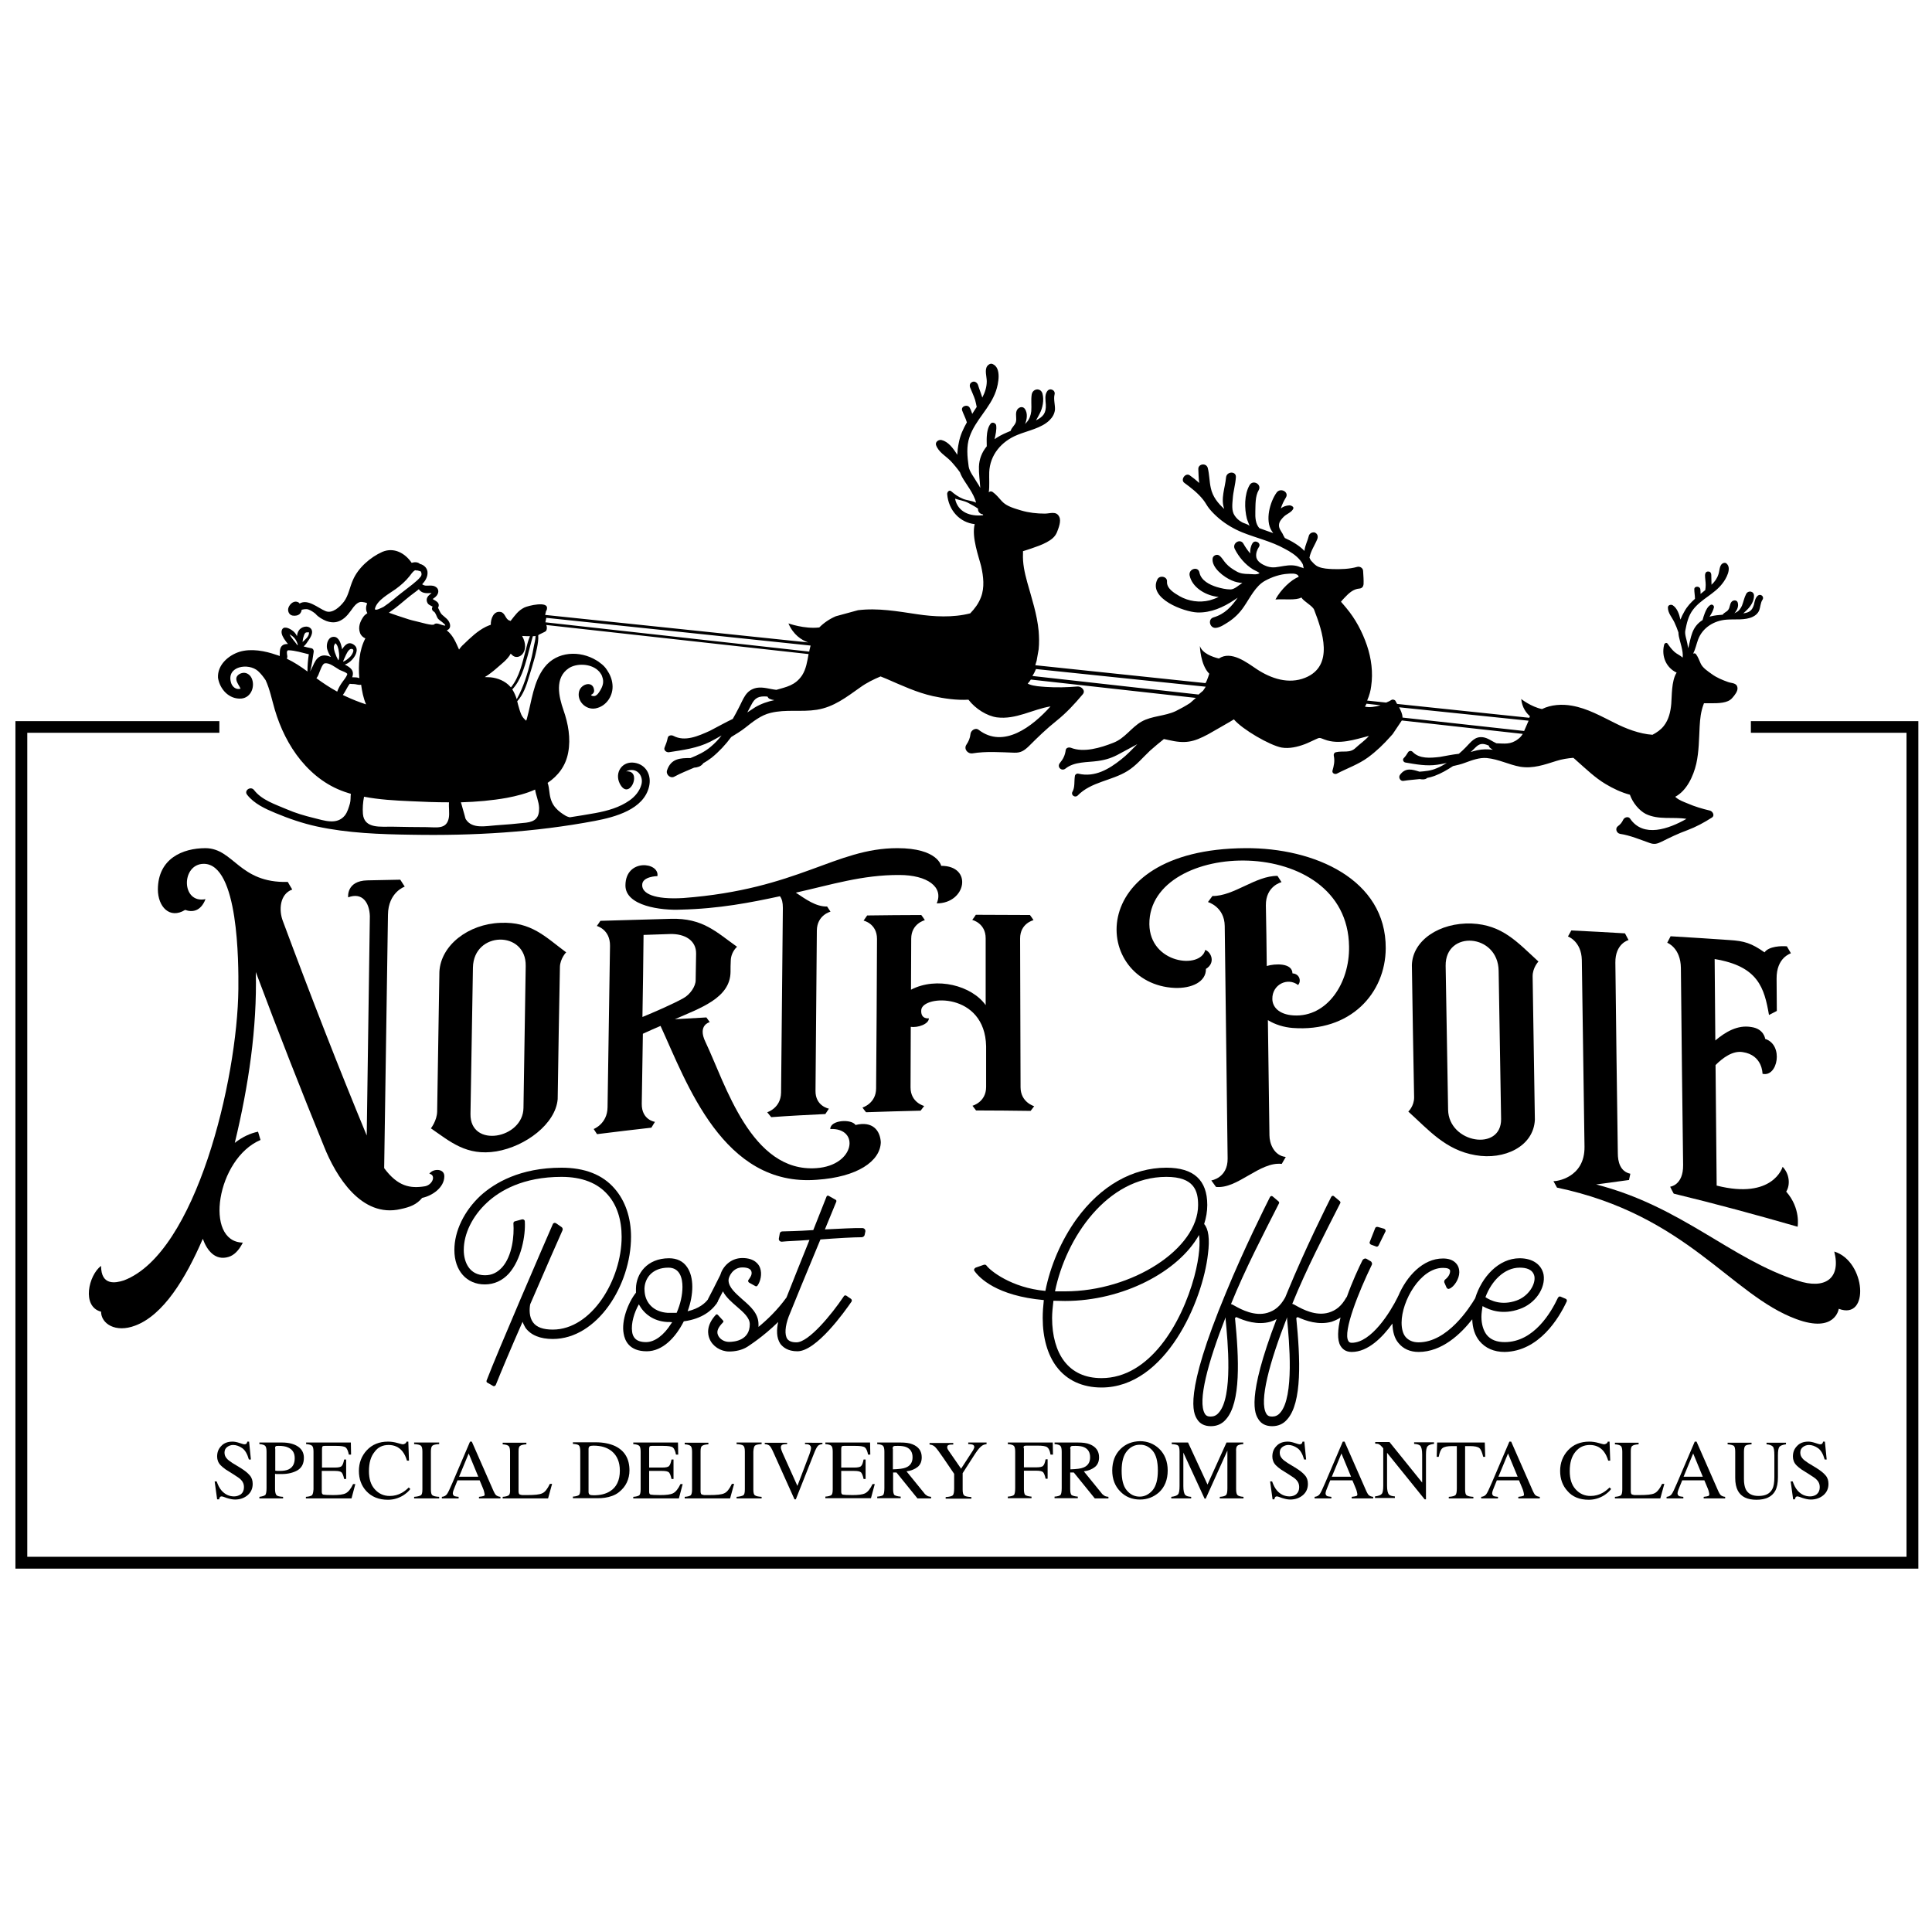 <?xml version="1.0" encoding="utf-8"?>
<!-- Generator: Adobe Illustrator 21.0.0, SVG Export Plug-In . SVG Version: 6.00 Build 0)  -->
<svg version="1.1" id="Layer_1" xmlns="http://www.w3.org/2000/svg" xmlns:xlink="http://www.w3.org/1999/xlink" x="0px" y="0px"
	 viewBox="0 0 864 864" style="enable-background:new 0 0 864 864;" xml:space="preserve">
<g>
	<path d="M107.9,312.4c4.5-0.4,6.3-5.6,4.6-9.2c-0.8-1.6-2.5-2.7-4.3-2.2c-1.3,0.3-2.8,1.4-2.5,3c0.3,1.6,1.3,2.6,1.9,4
		c-0.6,0.1-1.2,0.2-1.8,0c-1.3-0.4-2.2-1.6-2.5-2.8c-2.1-7.3,7.8-8.9,12.1-5.1c1.3,1.2,2.4,2.6,3.4,4.1c1.9,4.1,2.8,8.8,4.1,13.2
		c2.4,8.1,6.2,16,11.6,22.6c5.7,6.9,12.6,12,21.1,14.6c0.4,0.1,0.9,0.3,1.3,0.4c-0.2,1.4,0,2.8-0.4,4.3c-0.5,1.7-1.1,3.9-2.3,5.4
		c-3.6,4.4-9.3,2.2-13.9,1.1c-4.1-1-8.2-2.2-12.1-3.9c-4.9-2.1-11.2-4.1-14.6-8.6c-1.5-1.9-4.6,0.2-3.1,2.1c3.1,4,8.1,6.3,12.7,8.2
		c6,2.5,12.1,4.6,18.5,6c13.9,3,28.2,3.5,42.4,3.7c27.5,0.5,55-1.1,82-6.2c8.9-1.7,21.9-5.1,24.2-15.5c1.1-4.9-1.3-9.7-6.6-10.5
		c-5.5-0.8-8.9,4.4-6.6,9.2c4,8.1,9.8-4.4,4.1-5.3c-0.4-0.1-0.8-0.1-1.2,0c0.3-0.2,0.7-0.4,1.2-0.5c4.1-1,6.7,2.9,5.6,6.5
		c-0.8,2.8-2.8,5.2-5.2,6.9c-4.5,3.2-9.9,4.7-15.3,5.7c-3.8,0.7-7.7,1.3-11.5,1.9c-0.5-0.1-1.1-0.3-1.7-0.6c-1.7-1-3.3-2.1-4.6-3.6
		c-1.8-2-2.5-4.4-2.8-7.1c-0.2-1.4-0.3-2.8-0.8-4.1c4.6-3.1,8.1-7.5,9.2-13.6c1.2-6.3,0-12.9-2.1-18.9c-2.1-6-4.1-14.5,2.4-18.8
		c3.4-2.2,9.4-2.1,12.8,0.8c0.4,0.4,0.9,0.8,1.2,1.3c0.4,0.5,0.7,1,0.9,1.7c0.9,2.3,0.3,4.2-0.9,6.2c-0.5,0.8-1.1,1.8-2,2.3
		c-0.5,0.3-1.9,0.3-2.1-0.4c0.8-0.2,1.4-1,1.4-1.8c-0.2-4.6-5.7-3.3-6.7,0.2c-1.2,4.3,2.9,8.5,7.3,7.7c4.9-0.9,8.1-5.8,7.6-10.7
		c-0.2-2.3-1.1-4.5-2.4-6.4c-0.8-1.3-1.9-2.4-3.2-3.3c-0.5-0.4-1-0.8-1.6-1.1c-7.4-4.5-17.6-4.1-23.2,3.1c-5,6.5-5.7,15.1-7.8,22.7
		c-0.1,0.4-0.2,0.8-0.4,1.2c-0.9-0.8-1.7-1.6-2.2-2.8c-0.6-1.4-1-2.9-1.4-4.3c-0.1-0.5-0.3-1.1-0.4-1.6c2.7-2.9,4.1-7,5.2-10.7
		c0.9-2.9,1.8-5.8,2.6-8.7c0.3-1.3,1.9-6.9,1.6-10c-0.1-0.5,3.3-1.5,3.6-2.2c0.4-0.9,0.3-1.7,0-2.5l117.3,13
		c-0.6,3.3-1.1,6.7-2.9,9.5c-3.1,4.6-7.1,5.2-11.5,6.5c-2.9-0.3-5.8-1.4-8.8-0.9c-5,1-5.9,5-8.1,9.1c-0.8,1.6-1.7,3.2-2.6,4.8
		c-3.4,1.6-6.7,3.5-10.2,5.3c-5.3,2.4-11.2,5-16.3,2.3c-0.9-0.5-2.4-0.3-2.6,0.9c-0.3,1.5-0.8,2.9-1.4,4.3c-0.5,1.2,0.8,2.2,1.9,2.1
		c6.4-1,12.7-1.8,18.5-4.7c1.7-0.9,3.4-1.8,5.1-2.8c-1.4,1.8-3,3.5-4.8,5c-2.8,2.4-5.9,3.8-9.1,5.1c-4.5,0-8.7,0.1-10.5,5.5
		c-0.6,1.9,1.5,3.8,3.3,2.8c2.9-1.6,5.9-2.7,8.8-4c1.5-0.1,2.9-0.5,3.9-1.7c0.1-0.1,0.2-0.2,0.2-0.3c1.3-0.7,2.6-1.6,3.8-2.5
		c3.3-2.7,6.2-5.8,8.7-9.2c2.1-1.3,4.3-2.6,6.2-4.1c3.4-2.7,7.1-5.7,11.4-6.7c6.9-1.7,13.8-0.3,20.7-1.4c7.6-1.2,13.3-5.7,19.4-10
		c2.9-2.1,6-3.6,9.1-4.9c0.9,0.4,1.8,0.7,2.7,1.1c6.7,2.9,13.5,6.1,20.7,7.7c5.1,1.1,10.6,1.9,15.9,1.6c3.2,4.2,8.4,7.3,12.7,7.9
		c8.5,1.1,16-3.6,24-4.9c-8.2,9.1-21,19-32.1,10.5c-1.5-1.2-3.6,0.3-3.7,1.9c-0.2,1.8-0.8,3.2-1.8,4.7c-1.3,1.9,0.5,4.2,2.7,3.9
		c6.2-1,12.5-0.5,18.7-0.3c2.9,0.1,4.4-0.9,6.5-2.9c4-4,7.8-7.7,12.3-11.3c4.5-3.6,8.1-7.5,11.8-11.9c1.5-1.7-0.7-3.7-2.4-3.5
		c-4.6,0.4-9.4,0.5-14,0.2c-2.5-0.2-5.3-0.3-7.6-1.2c-0.2-0.1-0.4-0.2-0.6-0.3c0.5-0.5,1-1.2,1.4-1.8l73.8,8.2l-2.6,2.3
		c-2,1.3-4.2,2.5-6.4,3.6c-4.9,2.3-10.7,2.1-15.3,4.7c-4.7,2.7-7.4,7.5-12.7,9.5c-5.6,2.2-13.1,4.5-18.9,2.2c-0.8-0.3-2.1-0.1-2.3,1
		c-0.3,2.3-1.1,4-2.6,5.8c-1.5,1.8,0.8,3.9,2.5,2.5c4-3.2,9.7-2.7,14.5-3.4c3.7-0.5,6.6-1.5,9.8-3.3c2.6-1.4,5.2-2.8,7.8-4.2
		c-2.4,2.4-4.6,4.8-7.2,6.8c-5.5,4.4-11.8,8.1-19.1,6.4c-0.7-0.2-1.5,0.3-1.6,1c-0.4,2.4,0.1,5-1.1,7.1c-0.8,1.4,1.1,2.8,2.3,1.7
		c6-6.2,15.2-6.6,22.3-11c3.9-2.4,6.8-6,10.1-9.1c2-1.8,4.1-3.5,6.2-5.2c0.7,0.1,1.3,0.3,1.9,0.4c7.7,1.8,11.3,1,18-2.6
		c0.7-0.4,11.4-6.5,11.4-6.6c3.9,4.6,16.1,11.6,21.3,12.6c3.5,0.6,7.2-0.3,10.4-1.5c1.6-0.6,3.1-1.4,4.7-2.1c2.1-1,1.9-0.8,4.1,0
		c6.5,2.5,13.6,0,19.9-1.6c-1.7,2-4.1,3.6-5.9,5.3c-2.6,2.6-5.7,1.2-8.9,2c-0.8,0.2-1.1,1-0.9,1.7c0.5,2.3,0,4.4-0.6,6.5
		c-0.3,1.1,0.9,1.8,1.9,1.4c4.6-2.4,9.8-4.2,14-7.3c3.8-2.8,7-5.9,10.1-9.4c0.2-0.3,0.6-0.6,0.9-1l4.1-6.1l54.1,6
		c-0.6,0.9-1.2,1.7-2.1,2.3c-3.3,2.6-6.2,2-9.7,1.9c-2-0.9-3.8-2.4-6-2.7c-3.7-0.5-5.4,2.2-7.8,4.6c-0.9,0.9-1.9,1.9-3,2.8
		c-2.8,0.3-5.6,0.9-8.5,1.4c-4.3,0.5-9.1,0.9-12.1-2.2c-0.5-0.6-1.6-0.7-2.1,0.1c-0.6,1-1.2,1.9-2,2.7c-0.6,0.7,0,1.8,0.8,1.9
		c4.7,0.8,9.4,1.7,14.2,1c1.4-0.2,2.9-0.5,4.3-0.8c-1.5,0.9-3,1.8-4.6,2.4c-2.5,1.1-5.1,1.3-7.6,1.5c-3.2-1-6.2-2-8.7,1.4
		c-0.9,1.2,0.2,3,1.6,2.7c2.4-0.4,4.8-0.5,7.2-0.8c1.1,0.2,2.2,0.3,3.1-0.3c0.1-0.1,0.2-0.1,0.2-0.2c1.1-0.2,2.2-0.5,3.3-0.9
		c3-1.1,5.7-2.7,8.3-4.4c1.8-0.4,3.6-0.8,5.4-1.5c3-1.1,6.4-2.4,9.7-2.1c5.3,0.5,9.9,3,15,3.9c5.7,0.9,10.7-0.9,16.1-2.6
		c2.5-0.8,5.1-1.2,7.6-1.4c0.6,0.5,1.1,0.9,1.6,1.4c4.1,3.6,8.1,7.5,12.8,10.3c3.3,2,7.1,3.8,10.9,4.8c1.3,3.7,4.2,7.1,7.1,8.6
		c5.8,2.8,12.2,1.2,18.2,2.2c-7.9,4.5-19.3,8.6-25.2-0.1c-0.8-1.2-2.6-0.6-3.1,0.5c-0.6,1.3-1.3,2.1-2.4,2.9c-1.3,1-0.6,3.1,1,3.4
		c4.6,0.7,9,2.6,13.3,4.1c2,0.7,3.3,0.4,5.3-0.6c3.8-1.9,7.3-3.6,11.4-5.1c4-1.5,7.5-3.4,11.1-5.7c1.4-0.9,0.3-2.8-0.9-3.1
		c-3.4-0.8-6.8-1.8-10-3.2c-1.7-0.7-3.7-1.4-5.1-2.6c-0.2-0.1-0.3-0.3-0.4-0.4c5.1-2.7,8.1-9.2,9.4-14.8c1.2-5.4,1.2-11.1,1.5-16.7
		c0.2-3.4,0.5-6.4,1.7-9.7c0.1-0.2,0.2-0.4,0.2-0.6c1.1,0,2.1,0,2.9,0c1.8,0,3.7,0,5.5-0.3c1.7-0.3,3.2-0.8,4.3-2.1
		c1-1.1,2.6-3.1,2.3-4.6c-0.3-2.2-2.6-1.9-4.2-2.5c-2.5-0.9-5-1.9-7.2-3.5c-1.8-1.3-4.2-2.8-5.1-4.9c-0.6-1.3-1.1-2.8-2-4
		c-0.3-0.5-0.8-0.5-1.3-0.3c1-2,1.5-4.4,2.2-6.3c2-5.3,7.1-8.5,12.8-8.9c3.7-0.3,8.3,0.4,11.7-1.3c1.2-0.6,2.2-1.4,2.8-2.8
		c0.6-1.5,0.6-3.5,1.5-4.8c0.9-1.3-0.7-2.8-2-1.9c-1.2,0.9-1.5,2.6-1.8,4c-0.8,2.8-2.1,3.6-4.8,4c0.7-0.6,1.3-1.2,1.8-1.7
		c1.6-1.6,3-3.8,3-6.1c0.1-2.1-2.5-2.7-3.5-0.9c-0.9,1.7-1.2,3.6-1.9,5.3c-0.6,1.3-1.4,2.4-2.7,3c-0.3,0.1-0.5,0.3-0.7,0.4
		c1.2-1.3,2.1-3.2,1.5-4.9c-0.4-1.2-2-1.1-2.7-0.3c-0.9,1-0.7,2.5-1.5,3.6c-0.7,1-1.9,1.2-2.5,2.2l0,0c-1.7,0.1-3.5,0.3-5.2,0.7
		c-0.3,0.1-0.5,0.1-0.7,0.2c0.8-1.2,1.7-2.8,2-4.2c0.1-0.8-0.8-1.5-1.5-1.1c-1.3,0.7-2.1,2.4-2.6,3.7c-0.4,1-0.7,2-1,3.1
		c-2.1,1.3-3.7,3.2-4.6,5.7c-0.8,2.1-1.2,4.6-1.8,6.9c-0.2-0.8-0.3-1.5-0.4-2.1c-0.3-1.7-1.3-4.2-0.9-5.9c0.6-3.2,1.4-6.6,3.4-9.2
		c3.6-4.8,9.6-7,13.2-11.8c1.6-2,4.3-6.8,1.8-8.9c-0.5-0.5-1.3-0.3-1.8,0c-1.4,0.9-1.3,3.4-1.8,4.8c-0.6,1.9-1.7,3.4-3.1,4.7
		c0-1.5-0.1-3.1-0.1-4.4c0-0.7-0.4-1.5-1.2-1.5c-0.1,0-0.2,0-0.4,0c-0.8,0-1.2,0.9-1.2,1.6c0,1.5,0.3,2.9,0.3,4.4
		c0,0.8-0.1,1.6-0.2,2.3c-0.7,0.6-1.4,1.1-2.1,1.7c0-0.7,0-1.4-0.1-2.1c-0.2-1.5-2.7-1.5-2.7,0c0,1.4,0.3,2.8,0.3,4.3
		c-1.8,1.6-3.5,3.4-4.7,5.6c-0.7,1.2-1.3,2.4-1.8,3.7c-0.6-2.7-1.5-5.1-3.4-6.4c-0.8-0.5-2.2-0.2-2.2,1c0,2.5,1.8,4.3,2.9,6.6
		c0.7,1.5,1.3,3,1.8,4.5c0,0.6,0.1,1.2,0.2,1.8c0.4,2.2,2.1,6.6,1.7,9.5c0,0-0.1-0.1-0.1-0.1c-1.1-1-2.5-1.5-3.6-2.5
		c-1.2-1.1-2.1-2.3-3-3.6c-0.5-0.8-1.5-0.2-1.6,0.5c-1.3,5.3,1.1,10.3,5.6,12.4c-2.4,3.7-2.1,10.9-2.4,14c-0.3,3.4-1.1,7-3.3,9.8
		c-1.4,1.8-3.2,3-5.1,4c-5.9-0.4-12-2.8-16.9-5.3c-6.1-3-12.2-6.5-19.1-7.7c-4.4-0.8-9.4-0.5-13.4,1.5c-4.9-1-9.3-4.5-9.3-4.5
		c0.4,3.8,2.2,6.2,3.9,7.7l-0.3,0.7l-59.1-6.2c-0.2-0.4-0.5-0.8-0.7-1.3c-0.3-0.6-1.3-0.8-1.8-0.5c-0.6,0.4-1.4,0.8-2.4,1.2
		l-8.5-0.9c1-2.3,1.6-4.6,1.8-6.4c0.9-6.1,0.1-12.4-1.9-18.3c-2.1-6.1-5.1-11.8-9.3-16.8c-0.7-0.8-1.4-1.7-2.3-2.7
		c0.5-0.6,0.9-1.1,1.5-1.7c1.9-2,3.9-4,6.8-4.2c1.1-0.1,1.7-0.9,1.8-1.9c0.1-2-0.1-3.9-0.2-5.9c0-1.3-1.3-2.2-2.6-1.9
		c-3.5,1-7.4,1.1-11,1c-2.1-0.1-4.3-0.2-6.3-1c-1.7-0.7-2.3-1.7-3.4-2.8c0,0,0-0.1-0.1-0.1c-0.2-0.4-0.4-0.8-0.6-1.2
		c0.5-2.9,2.4-5.6,3.5-8.3c0.4-1.1,0.2-2.2-0.8-2.8c-0.3-0.2-0.7-0.3-1-0.2c-0.9,0-1.8,0.7-2,1.6c-0.5,2.1-1.6,4.1-1.9,6.3
		c0,0.1,0,0.3,0,0.4c-2.4-2.5-5.7-4.4-8.8-5.8c-0.5-0.8-0.9-1.6-1-1.9c-0.7-1.2-1.8-2.5-1.6-4.1c0.1-1.5,1.3-2.7,2.3-3.7
		c1.2-1.1,3.5-1.9,4.1-3.5c0.3-0.9-1.3-1.5-1.9-1.4c-1.3,0.1-2.6,0.5-3.6,1.3c0,0,0,0-0.1,0.1c0.5-1.7,1.3-3.3,2.2-4.8
		c1.7-2.6-2.4-4.7-4.1-2.3c-3,4.2-5.2,12.4-2.2,17.1c0.1,0.2,0.4,0.6,0.7,1c-2-0.7-4.1-1.4-6.2-2.2c-1.7-1.9-1.9-4.7-1.8-7.5
		c0.1-3-0.1-6.8,1.5-9.5c1.5-2.6-2.6-4.9-4.1-2.2c-2.4,4.2-2.3,10.4-1.2,14.9c0.2,0.8,1,2.5,1.2,3.3c-0.8-0.9-2.6-1.1-3.6-1.8
		c-1.3-0.7-2.3-1.7-3.1-2.9c-1.4-2.1-1-5.1-0.8-7.5c0.2-3.2,1.2-6.3,1.4-9.6c0.2-2.8-4.1-2.7-4.4,0.1c-0.4,4.6-2.5,9.5-0.8,14.1
		c-2.8-2.5-5.2-5.5-6-9.3c-0.7-3-0.6-6.1-1.4-9.1c-0.7-2.3-4.3-1.8-4.2,0.6c0.1,1.9,0.1,4,0.4,6.2c-1.4-1.3-2.8-2.4-4.2-3.4
		c-1.9-1.4-4.3,1.9-2.5,3.3c3,2.2,6.1,4.6,8.4,7.5c1.1,1.3,1.8,2.9,2.9,4.2c1.3,1.6,2.8,3,4.3,4.3c3.1,2.6,6.7,4.7,10.4,6.2
		c6.2,2.5,13,4,18.9,7.3c2.5,1.3,5.1,2.9,6.9,5.1c0.5,0.6,0.9,1.2,1.2,1.8c0.2,0.3,0.3,1.8,0.5,1.9c-0.3-0.3-1.2-0.4-1.7-0.6
		c-2.3-1-4.8-0.9-7.2-0.5c-2.8,0.4-4.7,1.1-7.5,0.2c-2-0.7-4.7-2.1-4.9-4.4c-0.2-1.5,0.4-3.1,1.2-4.3c1.2-1.7-1.8-3.5-2.9-1.6
		c-0.8,1.3-1.1,3-1,4.5c-1.1-1.3-2.1-2.7-3-4.3c-1.4-2.6-5.2-0.3-3.9,2.3c1.8,3.6,4.7,7,8.1,9.1c1,0.6,2.2,1,3,1.7
		c-1.2,0.9-3.5,0.4-4.9,0.4c-1.9,0-3.7-0.2-5.3-1.1c-1.8-1-3.5-2.1-4.9-3.7c-1.1-1.2-1.7-2.6-3-3.5c-1-0.7-2.7,0-2.9,1.3
		c-0.6,4.2,5.2,8.5,8.6,9.9c1.6,0.7,3.1,1,4.7,1.1c-1.5,0.9-3.5,2.9-5.3,2.9c-2,0-4.2-0.5-6.2-1.1c-3.2-1-7-2.9-7.7-6.5
		c-0.6-2.9-4.9-1.6-4.4,1.3c1.1,5.3,6.8,8.7,11.8,9.5c0.4,0.1,0.8,0.1,1.2,0.2c-1.3,0.6-2.7,1.1-4.1,1.5c-4.5,1.1-9.4,0.4-13.4-1.9
		c-2.4-1.4-5.8-3.4-5.6-6.5c0.2-2.3-3.3-3-4.3-1c-4.3,8.6,12,14.6,17.9,14.8c6,0.2,11.6-2.3,16.5-5.6c0.5-0.3,1-0.7,1.5-1
		c-2.7,3.9-5.7,7.3-10.8,8.8c-2.7,0.8-1.7,4.8,0.9,4.7c2-0.1,4.1-1.6,5.7-2.6c2.8-1.8,5.2-4.2,7-6.9c2.7-3.9,5.2-9.3,9.5-11.6
		c3.1-1.7,6.7-2.9,10.2-3.1c1.3-0.1,3.3-0.3,4.4,0.6c0.2,0.2,0.3,0.5,0.4,0.8c-3.2,1.1-8,5.6-10.4,10.1c3.9-0.3,9.2,0.5,11.6-0.9
		c0.9,1.7,5,3.7,5.7,5.5c3.7,9.6,9.1,25.1-4,30.4c-7.4,3-15.2,0.4-21.6-3.8c-4.5-3-11.5-8.5-17-4.8c-2.9-0.7-7.4-2.3-8.5-5.6
		c0,0,0.2,8.4,4.2,12.4c-0.3,0.9-0.6,1.9-1,2.8c-0.2,0.5-0.4,1-0.7,1.4l-76.1-8c0.2-0.7,0.4-1.3,0.6-2l0.9-5.1
		c0.3-2.8,0.2-5.6,0-8.2c-0.7-7.5-3.1-14.6-5.1-21.8c-1.2-4.4-2.1-8.4-1.9-13c0-0.3,0-0.6,0-0.9c1.4-0.5,2.7-0.8,3.7-1.2
		c2.3-0.8,4.7-1.6,6.9-2.8c2-1.1,3.7-2.3,4.6-4.5c0.7-1.8,2-5,1-6.9c-1.3-2.7-4.1-1.4-6.4-1.4c-3.6,0-7.2-0.4-10.6-1.4
		c-2.9-0.9-6.5-1.8-8.6-4.1c-1.4-1.5-2.5-3-4.2-4.2c-0.6-0.4-1.3-0.3-1.7,0.2c0.4-3,0.1-6.2,0.2-9c0.3-7.7,5.4-13.8,12.6-16.7
		c4.6-1.9,10.8-3,14.4-6.6c1.3-1.3,2.2-2.8,2.4-4.7c0.1-2.1-0.7-4.7-0.2-6.7c0.6-2-2.1-3.3-3.3-1.5c-1.2,1.7-0.7,4-0.6,5.9
		c0.2,3.9-1.2,5.5-4.4,7.1c0.6-1,1.2-2.1,1.6-2.9c1.4-2.6,2.1-6.2,1.3-9.1c-0.8-2.7-4.3-2.3-4.8,0.4c-0.4,2.5,0,5-0.2,7.5
		c-0.2,1.8-0.8,3.6-2.1,5c-0.3,0.3-0.5,0.5-0.7,0.8c0.9-2.2,1.3-4.9-0.1-6.9c-1.1-1.4-3-0.6-3.6,0.8c-0.7,1.6,0.1,3.5-0.4,5.2
		c-0.5,1.5-1.8,2.3-2.3,3.8c0,0,0,0,0,0.1c-2.2,0.9-4.3,1.8-6.3,3.1c-0.3,0.2-0.6,0.4-0.9,0.6c0.4-1.9,1-4.3,0.7-6.2
		c-0.2-1-1.7-1.6-2.4-0.8c-1.3,1.5-1.7,4-1.8,5.9c-0.1,1.4,0,2.9,0,4.3c-2.1,2.5-3.4,5.7-3.5,9.1c-0.1,3.1,0.4,6.3,0.6,9.5
		c-0.5-0.9-1-1.8-1.5-2.5c-1.1-2-3.4-4.8-3.7-7.1c-0.6-4.3-1.1-9,0.4-13.2c2.6-7.6,9.2-12.9,11.8-20.5c1.1-3.2,2.6-10.4-1.5-12.1
		c-0.9-0.4-1.8,0.2-2.3,0.8c-1.4,1.7-0.3,4.9-0.3,6.9c0,2.6-0.8,5-2,7.3c-0.6-2-1.4-3.9-1.9-5.6c-0.3-0.9-1.2-1.7-2.2-1.5
		c-0.2,0-0.3,0.1-0.5,0.2c-1,0.4-1.2,1.6-0.8,2.5c0.7,1.8,1.6,3.6,2.2,5.5c0.3,1.1,0.5,2.1,0.7,3.1c-0.7,1-1.3,2-2,3.1
		c-0.3-0.9-0.6-1.8-1.1-2.7c-0.9-1.8-4.1-0.8-3.4,1.2c0.6,1.7,1.6,3.5,2.1,5.3c-1.6,2.8-3,5.8-3.6,9.1c-0.4,1.8-0.6,3.6-0.7,5.4
		c-1.9-3.1-4.1-5.9-7-6.6c-1.2-0.3-2.9,0.7-2.5,2.2c1.1,3.2,4.2,4.8,6.5,7.1c1.5,1.6,2.9,3.3,4.2,5.1c0.3,0.8,0.6,1.5,1,2.2
		c1.4,2.6,5.4,7.5,6.2,11.4c-0.1,0-0.1-0.1-0.2-0.1c-1.8-0.8-3.9-0.9-5.6-1.6c-2-0.8-3.7-2-5.3-3.4c-0.9-0.8-1.9,0.4-1.8,1.3
		c0.6,7.3,5.7,12.7,12.3,13.4c-1.5,5.8,1.9,14.8,2.9,18.9c1,4.5,1.6,9.4-0.1,13.8c-1.1,2.9-2.8,5.1-4.8,7.2
		c-7.7,2-16.4,1.5-23.7,0.4c-8.7-1.3-17.7-2.9-26.5-1.8l-9.9,2.7c-2.8,1.2-5.3,2.9-7.4,5c-6.6,0.8-13.8-1.8-13.8-1.8
		c2.2,5.1,5.8,7.4,8.8,8.5l-117.6-12.3l0.4-1.7c0.2-0.3,0.4-0.6,0.4-1c0.8-3.7-8.5-1.4-10.1-0.6c-2.8,1.4-4.1,3.4-6,5.8
		c-0.1,0.1-0.1,0.2-0.2,0.2c-0.2-0.1-0.4-0.2-0.5-0.2c-1.8-0.6-1.8-3.3-3.8-3.8c-3.3-0.7-4.6,3.2-4.5,5.7c-0.8,0.3-1.6,0.6-2.2,0.9
		c-3.8,1.9-6.9,4.9-9.9,7.8c-0.8,0.7-1.5,1.5-2.1,2.4c-1.4-3.1-2.6-6.3-5.5-8.6c1.1-0.4,1.8-1.3,1.4-2.9c-0.6-2-2-2.7-3.5-4.1
		c-1-1-1.2-2.1-1.8-3.1c0.5-0.9,0.5-1.9-0.5-2.7c-0.6-0.5-1.3-0.8-1.9-1.2c0.1-0.1,0.3-0.2,0.4-0.3c0.3-0.2,0.7-0.5,1-0.8
		c1.4-1.3,1.7-3.5-0.3-4.5c-1.2-0.6-2.3-0.4-3.6-0.4c-0.9,0.1-1.6-0.2-2.2-0.6c1.3-1.4,2.3-3,2.4-4.8c0.2-2.2-1.5-3.9-3.4-4.3
		c-0.9-0.9-2.4-0.9-3.7-0.5c-2.9-4.3-7.9-7.1-13.1-4.9c-5.4,2.4-10.9,7.2-13.2,12.7c-1.4,3.1-1.9,6.8-4,9.6
		c-1.7,2.2-5.1,5.5-8.2,4.2c-3.4-1.4-7.9-5.6-11.6-3.4c-0.2-0.2-0.4-0.5-0.7-0.6c-0.8-0.4-1.7-0.3-2.5,0.2c-1.1,0.7-2.2,2.3-1.9,3.7
		c0.2,1.1,0.9,1.9,2,2.1c1.1,0.2,2.5,0,3.3-0.9c0.4-0.5,0.7-1.1,0.7-1.7c1-0.2,2-0.5,3.1-0.1c1.1,0.4,2.1,1.1,3,1.8
		c0.1,0.1,0.1,0.1,0.2,0.2c1.2,1.4,3.2,2.5,4.7,3.1c2.2,0.8,4.3,0.9,6.4-0.2c2.6-1.3,4.1-3.7,5.8-6c0.9-1.1,2.2-2.5,3.8-2.3
		c0.7,0.1,1.6,0.2,2.3,0.6c-0.6,1.5-0.7,3.1,0.1,4.4c-0.7,0.5-1.4,1-1.9,1.8c-1.4,2.1-2.3,4.5-1.4,7c0.4,1.2,1.3,2,2.4,2.5
		c-2.8,5.3-3.2,11.8-2.7,17.8c-0.8-0.4-1.9-0.4-2.7-0.4c-0.1,0-0.3,0-0.5,0c1.2-3.2-1-4.5-3.3-5.7c3.4-1,7.1-6.3,4.4-8.6
		c-2.4-2-4.2-0.5-5.6,1.8c0-0.2-0.1-0.4-0.1-0.6c-0.4-1.8-1.2-4.8-3.4-5c-2.8-0.2-3.7,3.3-3.2,5.4c0.4,1.3,0.9,2.5,1.7,3.6
		c-1.7-0.7-3.4-1-4.9-0.2c-1.6,0.8-2.5,2.7-3.2,4.3c-0.4,0.8-0.8,1.6-1.2,2.4c0.8-2.9,1.1-5.8,1.6-8.8c0.1-0.7-0.3-1.5-1.1-1.6
		c-1.1-0.2-2.3-0.5-3.4-0.8c1-0.8,1.8-2.2,2.3-2.9c0.9-1.3,2.2-3.5,1-5c-1.5-1.8-4.6-0.9-5.6,1c-0.4,0.7-0.6,1.5-0.7,2.3
		c-0.4-1-1.2-2-2.3-2.7c-1.3-0.9-3.9-2.1-4.5,0.2c-0.4,1.5,0.8,3.4,1.7,4.6c0.3,0.5,0.7,0.9,1.1,1.4c-0.9,0-1.7,0.1-2.3,0.5
		c-1.6,1.1-1.3,3.1-1.4,4.9c-0.5-0.2-0.9-0.4-1.4-0.5c-5.1-1.8-11.3-3-16.6-1.4c-5,1.6-9.9,5.9-9.6,11.6
		C98.3,308.3,102.5,312.8,107.9,312.4z M337.7,316.3c-1.1,0.7-2.3,1.5-3.5,2.3c0.6-1.1,1.2-2.3,1.8-3.4c1.6-3.2,3.3-4,7.1-3.7
		c0,0,0.1,0,0.1,0c0.2,0.4,0.5,0.8,0.9,1c0.7,0.3,1.4,0.5,2.2,0.6C343.4,313.7,340.4,314.7,337.7,316.3z M660.7,335.5
		c-1,0.2-2,0.5-3,0.8c0.7-0.6,1.4-1.3,2.1-2c1.9-1.9,3.3-2,5.9-0.9c0,0,0.1,0,0.1,0c0,0.3,0.2,0.7,0.4,0.9c0.4,0.4,0.9,0.7,1.4,1
		C665.3,335,663,335,660.7,335.5z M683.6,322.3l-2,4.6l-54.4-6c0-0.1,0-0.2,0-0.3c-0.1-1.5-0.8-2.9-1.5-4.3L683.6,322.3z
		 M611.1,314.7l6.3,0.7c-2.4,0.7-5,1.1-7,0.6C610.7,315.6,610.9,315.1,611.1,314.7z M534.6,312.4l0.5-0.5l0,0
		C535,312.1,534.8,312.2,534.6,312.4z M463.3,299.2l75.9,7.9c-0.4,0.6-0.8,1.3-1.2,1.8l-2,1.7l-74.3-8.3
		C462.3,301.4,462.8,300.4,463.3,299.2z M427.1,223c1.9,0.7,4.1,0.9,5.9,1.9c1.6,0.9,3.1,1.6,4.4,2.6c-0.2,1.3,0.9,2.4,2.1,2.5
		c0.1,0.1,0.1,0.2,0.2,0.4C433.8,231.1,428.3,229,427.1,223z M244.3,276.3l118.2,12.4c-0.2,0.9-0.5,1.8-0.6,2.7l-118-13.1
		L244.3,276.3z M238.3,284.5c0.1,0,0.1,0,0.2,0c0.3,0,0.6,0,1-0.1c0,1.5-0.5,3.3-0.7,4.3c-0.4,2.2-0.8,4.4-1.4,6.6
		c-1.5,6.1-3.3,11.9-6.3,17.4c-0.5-1.5-1.1-3-2-4.4c3.7-3.9,5.4-9.8,6.8-14.8c0.6-2.2,1.1-4.3,1.7-6.5
		C237.8,286.4,238.1,285.3,238.3,284.5z M221.9,299c2.1-1.9,5.1-4,6.5-6.7c0.2,0.2,0.3,0.4,0.5,0.5c2.8,3.1,8.5-1.3,4.6-8.4
		c1.2,0.1,2.4,0.1,3.5,0.1c-0.8,1.9-1.3,3.9-1.8,5.9c-1.6,5.9-2.8,12.2-6.7,17c-0.1-0.1-0.2-0.2-0.3-0.3c-2.2-2.5-5.6-3.9-8.8-4.2
		c-0.7,0-1.6-0.1-2.6-0.1C218.6,301.7,220.3,300.4,221.9,299z M226.7,356.8c4.2-0.8,8.6-1.9,12.6-3.7c0.4,2.7,1.7,5.4,1.8,8.2
		c0.1,4.3-1.7,6.1-5.8,6.6c-4.5,0.5-9.1,0.9-13.7,1.2c-4.3,0.3-10.4,1.7-13.2-2.6c-0.2-0.2-0.4-0.9-0.6-1.8
		c-0.7-2.3-1.6-5.9-1.7-5.9C213.1,358.6,220,358,226.7,356.8z M189.6,265.1c1.1,0.3,2.2,0.1,3.4,0.1c0,0-0.1,0.1-0.1,0.1
		c-0.2,0.2-0.5,0.4-0.7,0.6c-1.3,1-1.8,2.3-1,3.8c0.3,0.6,1.1,1,1.7,1.3c0.2,0.1,0.4,0.2,0.6,0.3c-0.6,0.7-0.3,1.8,0.5,2.2
		c0.9,0.5,1.2,2.3,1.9,3.2c0.7,0.8,1.6,1.2,2.3,1.9c2.5,2.1-0.7,0.8-2,0.4c-0.7-0.2-1.5-0.3-2,0.2c-0.7,0.8-6.4-1-7.5-1.2
		c-1.7-0.4-3.4-0.8-5.1-1.4c-2.6-0.8-5.1-1.7-7.7-2.6c0.3-0.2,0.5-0.3,0.7-0.5c3.1-2.1,5.9-4.7,8.8-7c1.1-0.9,2.6-1.9,3.9-3
		C187.8,264.3,188.7,264.9,189.6,265.1z M167.7,272.1c1-3.8,6.4-6.6,9.3-8.7c2.3-1.7,4.4-3.5,6.2-5.8c0.6-0.8,1.3-1.8,2.1-2.4
		c0.2-0.1,0.4-0.2,0.6-0.2c0.2,0.1,0.5,0.2,0.8,0.1c0.4,0.1,0.9,0.3,1.4,0.4c0.5,0.6,0.6,1.7,0,2.4c-0.5,0.6-1,1.2-1.6,1.7
		c-1.2,1.1-2.5,2.1-3.8,3.1c-2.3,1.8-4.6,3.5-6.8,5.4c-1.4,1.2-2.9,2.3-4.4,3.3C171.2,271.5,167.3,273.7,167.7,272.1z M183.6,358.3
		c5.7,0.3,11.5,0.5,17.2,0.5c-0.2,2.3,0.3,4.8-0.1,7c-1,5.3-5.7,4.1-9.9,4.1c-5.1,0-10.2-0.1-15.3-0.2c-5-0.1-12.6,1.1-13.2-5.7
		c-0.2-2.5,0-5.2,0.5-7.7C169.6,357.6,176.6,358,183.6,358.3z M156.4,305.8c0.6,0.1,1.4,0.1,1.7,0.1c1.1,0,2.4,0.6,3.4,0.3
		c0.4,3,1,6,2.2,8.8c-3.1-1-6.1-2.2-9.1-3.6c-0.4-0.2-0.9-0.4-1.3-0.6c0.8-1,1.4-2.3,2-3.3C155.7,306.8,156,306.3,156.4,305.8z
		 M154.3,293.8c0.4-0.9,1.5-3.6,2.8-3.6c2,0,0.2,2.7-0.3,3.3c-0.9,0.9-2.1,2-3.4,2.4C153.7,295.2,153.9,294.5,154.3,293.8z
		 M149.4,288.7c0.1-0.4,0.7-1,0.5-1.1c1,0.6,1.5,2.6,1.6,3.7c0.2,1.1,0.3,2.5,0,3.6c-0.1,0.1-0.1,0.3-0.2,0.4
		c-0.6-1.1-1.1-2.2-1.5-3.4C149.5,290.9,149.1,289.8,149.4,288.7z M142.7,301c0.4-0.9,1.4-4,2.4-4.3c2.1-0.6,5,1.9,6.8,2.9
		c0.4,0.2,3.6,1.3,3.4,1.9c-0.4,1.3-1.4,2.4-2.1,3.4c-0.9,1.2-1.9,2.9-2.4,4.4c-3.3-1.8-6.3-3.8-9.3-6
		C142,302.7,142.4,301.9,142.7,301z M135.8,284.6c0.2-0.7,0.5-1.8,1.4-1.8c0.3,0,1-0.1,1,0.1c0,1.8-1.6,3-2.9,4.2
		C135.4,286.3,135.5,285.4,135.8,284.6z M130.2,284.1c1.6,1,2.6,2.6,3,4.4c0,0,0,0,0,0c-0.1,0-0.2,0-0.3-0.1c-1.1-1.6-2.6-3-3.4-4.8
		C129.7,283.8,130,284,130.2,284.1z M129,290.8c3.1,0.1,6.1,1.1,9.1,1.8c-0.4,2.6-0.6,5.1-0.6,7.7c-3-2.2-6-4.2-9.2-5.7
		c0.1-0.3,0.2-0.7,0.2-1.1C128.4,292.8,127.9,290.8,129,290.8z"/>
	<path d="M282.2,553.1c0-8.6-2.6-16.1-7.3-21.5c-5.4-6.3-13.4-9.4-23.8-9.4c-18.5,0-29.9,6.8-36.2,12.5
		c-7.3,6.8-11.7,15.8-11.7,24.3c0,9.3,5.5,15.4,13.6,15.4c4.2,0,7.9-1.7,10.8-4.9c5.5-6.2,7.5-17,7.1-23.3c0-0.6-0.6-1-1.2-0.9
		l-3.3,0.9c-0.4,0.1-0.6,0.5-0.6,0.9c0.4,5.5-0.5,14.5-5,19.6c-2.2,2.4-4.6,3.6-7.7,3.6c-7,0-9.5-5.9-9.5-11.3
		c0-7.3,3.9-15.2,10.4-21.2c5.7-5.3,16.1-11.5,33.3-11.5c9.1,0,16.1,2.7,20.7,8c4.1,4.6,6.2,11.2,6.2,18.8
		c0,19.2-13.4,41.5-30.8,41.5c-4.2,0-7.2-1-8.8-3.2c-1.8-2.4-1.7-5.9-1.3-8.1c6.6-15.3,13-29.9,14.5-33.2c0.1-0.5,0-1-0.4-1.3
		c-0.6-0.4-1.8-1.3-2.6-1.8c-0.5-0.3-1.2-0.1-1.4,0.5c-3.5,8-24.7,57-29.6,69.9c-0.1,0.4,0,0.8,0.3,0.9l2.6,1.5
		c0.4,0.3,0.9,0,1.2-0.4c2.1-5.3,6.8-16.5,12-28.3c0.3,0.9,0.8,1.8,1.3,2.7c2.4,3.3,6.6,5,12.2,5
		C267.1,598.8,282.2,574.7,282.2,553.1z"/>
	<path d="M380.8,582.1c0.3-0.5,0.1-1-0.3-1.3c-0.6-0.4-1.4-0.9-1.9-1.3c-0.4-0.3-1-0.3-1.3,0.3c-5.5,8.2-15.7,20.5-21.1,20.5
		c-2.1,0-3.3-0.5-4.1-1.5c-1.3-1.9-1-5.7,0.6-10c1.4-3.5,8.5-20.9,14.2-34.5c7.6-0.6,14.9-1,18.4-1c0.6,0,1.3-0.4,1.4-1.2l0.3-1.4
		c0.1-0.8-0.5-1.5-1.4-1.5c-3.5-0.1-10,0.3-16.7,0.6c2.4-5.9,4.4-10.6,5.1-12.4c0.1-0.4,0-0.8-0.4-0.9l-3-1.7c-0.4-0.3-0.9,0-1,0.4
		c-0.8,2.1-3.1,7.9-5.9,14.9c-7.3,0.5-11.5,0.5-14,0.6c-0.5,0.1-1,0.5-1,1l-0.4,2.2c-0.1,0.8,0.5,1.4,1.3,1.4
		c2.7-0.3,5.9-0.3,12.4-0.8c-3.6,9-7.7,19.1-10.3,25.8c0,0-0.1,0.1-0.1,0.1c-3.9,5.4-8.6,9.9-12.4,13c0-0.4,0-0.8,0-1.2
		c0-4.8-3.6-8-7.2-11.1c-3.1-2.8-6.2-5.4-6.2-8.6c0-1.5,1.9-5.7,6.2-5.7c2.2,0,3.6,0.6,4,1.7c0.5,1.5-0.5,2.8-1.3,3.9
		c-0.3,0.4-0.1,0.9,0.3,1.2l2.7,1.5c0.4,0.3,0.8,0.1,1-0.1c1.4-1.9,2.2-5.3,1.2-8c-0.6-1.7-2.6-4.4-7.9-4.4c-5.5,0-8.9,4.1-9.9,7.6
		c-1.7,3.5-4.5,8.9-5.5,10.8c0,0,0,0.1,0,0.1c-1.2,1.6-3.9,4.1-9.1,5.3c1.4-3.7,2.1-7.6,2.1-10.9c0-3.6-0.8-6.6-2.3-8.8
		c-1.8-2.7-4.6-4-8.1-4c-9.9,0-14.7,7-14.8,13.5c0,0.6,0,1.3,0,1.9c-3.5,4.4-6.6,12.5-5.5,18.3c0.5,3,2.4,7.9,10.3,7.9
		c7.1,0,12.9-6.1,16.6-13.4c8.4-1.1,12.6-5.1,14.4-7.6c0.1-0.1,0.2-0.2,0.3-0.3c0-0.1,0.1-0.2,0.1-0.3c0.1-0.2,0.3-0.4,0.4-0.6
		c0.1-0.1,0.1-0.3,0.1-0.4c0.6-1.2,1.4-2.7,2.2-4.2c1.4,2.7,3.9,4.8,6.2,6.8c3,2.6,5.8,5,5.8,7.9c0,7.1-6.6,7.9-9.3,7.9
		c-2.2,0-4.2-1.3-4.9-3c-0.8-1.8,0.1-3.5,2.2-5.7c0.3-0.3,0.3-0.6,0-0.9l-2.2-2.4c-0.3-0.4-0.8-0.4-1-0.1c-4.4,4.8-3.6,8.8-2.8,10.7
		c1.3,3.3,4.9,5.7,8.8,5.7c2.7,0,5.7-0.6,8.1-2.1c0.4-0.3,7-4.4,13.8-11.1c-0.7,3.2-0.9,7,1,9.8c1.2,1.5,3.3,3.3,7.6,3.3
		C365.1,604.3,377.7,586.6,380.8,582.1z M300.1,592c-3.2,5.1-7.3,8.2-11.2,8.2c-4.9,0-5.9-2.6-6.2-4.5c-0.6-3.9,1-8.9,3-12.4
		c2.2,4.1,6.3,7.5,12.6,7.9c0.8,0,1.5,0,2.3,0.1C300.5,591.5,300.3,591.7,300.1,592z M302.6,587.1c-1.3,0-2.6,0-4.1,0
		c-5.7-0.4-8.9-3.7-9.9-7.5c-0.3-1-0.4-2.7-0.4-3.2c0.1-4.8,3.5-9.5,10.7-9.5c5.2,0,6.3,4.8,6.3,8.6
		C305.2,579.1,304.3,583.2,302.6,587.1z"/>
	<path d="M538.5,547.4c0.9-2.8,1.4-5.7,1.4-8.5c0-11.2-6.1-16.7-18.3-16.7c-15.1,0-29.4,8.1-40.2,23c-6.8,9.5-11.7,20.9-13.9,32.1
		c-15.3-1.4-24.7-9.1-26.3-11.3c-0.3-0.4-0.6-0.5-1.2-0.4l-3.7,1.3c-0.6,0.3-0.9,1-0.5,1.5c2.2,3.1,9.9,11.1,31,13
		c-0.3,2.7-0.5,5.4-0.5,8c0,8.9,2.2,16.5,6.2,21.8c4.6,6.1,11.6,9.3,20.1,9.3c28.8,0,45.3-38.9,47.6-59.7
		C541.1,554,540.4,549.5,538.5,547.4z M521.6,526.3c12.5,0,14.2,6.3,14.2,12.6c0,19.6-29.5,38.6-59.5,38.6c-1.5,0-3.1,0-4.5,0
		C476.7,553.5,495.1,526.3,521.6,526.3z M534.1,570.9c-5.7,21-20,45.4-41.5,45.4c-7.3,0-12.9-2.6-16.7-7.6
		c-3.5-4.6-5.4-11.3-5.4-19.3c0-2.4,0.3-5,0.6-7.7c1.7,0,3.3,0.1,5.2,0.1c25.9,0,50.7-13.1,59.9-29.5
		C536.7,555.3,536.6,561.5,534.1,570.9z"/>
	<path d="M616.2,548.7c-0.5-0.1-1,0-1.2,0.5l-2.4,6.1c-0.3,0.5,0,1,0.5,1.3l2.2,0.8c0.4,0.3,1,0,1.2-0.4l3-6.1
		c0.4-0.5,0-1.2-0.5-1.4L616.2,548.7z"/>
	<path d="M700.6,582.1c0.3-0.5,0-1.2-0.5-1.3l-2.1-0.9c-0.5-0.3-1,0-1.3,0.5c-3,6.4-10.7,19.8-23.8,19.8c-3.5,0-6.2-1-8-3.2
		c-1.5-1.9-2.4-4.8-2.4-8.1c0-1.7,0.3-3.2,0.5-4.8c3.3,1.9,9.1,4,16.6,1.3c7-2.4,11.7-9.4,10.7-15.4c-0.9-4.5-4.9-7.3-10.7-7.3
		c-9.4,0-17,8.4-19.9,17.9c-2.5,4.2-12.4,19.7-25.3,19.7c-2.6,0-4.5-0.9-5.8-2.4c-1.2-1.4-1.8-3.7-1.8-6.4c0-9.7,8.4-24.5,18.5-24.5
		c1.9,0,3.2,0.4,3.2,1.4c0,1.8-1.4,3.2-2.3,3.9c-0.3,0.3-0.4,0.8-0.3,1.2l1,2.3c0.3,0.5,0.8,0.8,1.3,0.5c2.1-0.8,4.4-4.4,4.4-7.3
		c0-1.7-0.5-3.2-1.8-4.4c-1.3-1.2-3.1-1.8-5.5-1.8c-9,0-16.3,8-20,16.8c-0.1,0.1-0.2,0.2-0.2,0.4c-3.3,6.7-11.8,20.5-20.6,20.5
		c-0.9,0-1.3-0.4-1.5-0.8c-2.6-4.1,4.8-22.4,10.4-33.9c0.4-0.6,0.1-1.5-0.5-1.8l-1.7-1c-0.6-0.4-1.5-0.1-1.9,0.6
		c-1.6,3.2-4.6,9.6-7,16.4c-0.1,0.1-0.1,0.1-0.2,0.2c-2.2,3.9-4.6,5.8-7.9,6.8c-5.7,1.7-11.7-1.5-14.4-3c-0.8-0.4-1.3-0.8-1.9-0.9
		c6.4-15.8,14.5-31.3,21.4-44.9c0.3-0.3,0.1-0.8-0.1-1c-0.6-0.5-1.8-1.5-2.6-2.2c-0.4-0.4-1-0.3-1.3,0.3
		c-2.2,4.4-11.5,22.9-19.6,42.6c-0.3,0.7-0.6,1.4-0.9,2.2c0,0-0.1,0.1-0.1,0.2c-2.2,3.9-4.6,5.8-7.9,6.8c-5.7,1.7-11.7-1.5-14.4-3
		c-0.8-0.4-1.3-0.8-1.9-0.9c6.4-15.8,14.5-31.3,21.4-44.9c0.3-0.3,0.1-0.8-0.1-1c-0.6-0.5-1.8-1.5-2.6-2.2c-0.4-0.4-1-0.3-1.3,0.3
		c-2.2,4.4-11.5,22.9-19.6,42.6c-19.3,46.3-14.5,54.1-13,56.6c1.3,2.2,3.5,3.2,6.2,3.2c2.6,0,4.9-0.9,6.7-3
		c6.8-7.5,5.9-27.3,4.1-45.4c0.4-0.3,0.3-0.1,0.6-0.4c3.6,1.7,9.4,3.7,15.2,2.1c1-0.3,1.9-0.7,2.8-1.2c-13.7,35.8-9.6,42.4-8.2,44.7
		c1.3,2.2,3.5,3.2,6.2,3.2c2.6,0,4.9-0.9,6.7-3c6.8-7.5,5.9-27.3,4.1-45.4c0.4-0.3,0.3-0.1,0.6-0.4c3.6,1.7,9.4,3.7,15.2,2.1
		c1.4-0.5,2.8-1.1,4-1.9c-1.3,5.3-1.6,10.1,0,12.7c0.8,1.3,2.2,2.7,5,2.7c7.3,0,13.7-6.5,18.2-12.7c0.1,3.6,0.9,6.6,2.7,8.7
		c2.1,2.6,5.2,4,9,4c10.5,0,18.9-8.1,24-14.6c0.1,3.9,1.2,7.3,3.3,9.8c2.6,3.1,6.4,4.8,11.2,4.8
		C688.3,604.3,697.2,589.4,700.6,582.1z M679.6,566.9c2.7,0,5.9,0.6,6.6,3.9c0.6,3.5-2.6,8.9-8,10.8c-6.7,2.4-11.7,0-13.9-1.5
		C667,572.8,672.8,566.9,679.6,566.9z M545,631.8c-1,1.2-2.2,1.7-3.6,1.7c-1.3,0-2.1-0.4-2.6-1.3c-3.3-5.5,1.4-23,9.3-43.1
		c0,0.3,0,0.5,0,0.9C549,599.4,551.5,624.7,545,631.8z M572.5,631.8c-1,1.2-2.2,1.7-3.6,1.7c-1.3,0-2.1-0.4-2.6-1.3
		c-3.3-5.5,1.4-23,9.3-43.1c0,0.3,0,0.5,0,0.9C576.5,599.4,578.9,624.7,572.5,631.8z"/>
	<path d="M104.7,669.2c-2.2,0-4.1-0.9-5.6-2.6c-0.9-1-1.6-2.4-2.2-4.1H96l1.1,8H98c0-0.3,0.2-0.6,0.3-0.9c0.2-0.3,0.5-0.4,0.9-0.4
		c0.2,0,0.9,0.2,2.2,0.7c1.3,0.4,2.5,0.7,3.7,0.7c2.3,0,4.2-0.7,5.7-2c1.5-1.3,2.2-3,2.2-5c0-1.5-0.4-2.8-1.3-3.8
		c-0.9-1.1-2.3-2.2-4.4-3.5l-3.3-2c-1.2-0.8-2.2-1.5-2.7-2.2c-0.6-0.7-0.9-1.5-0.9-2.5c0-1.1,0.4-1.9,1.2-2.5
		c0.8-0.6,1.7-0.9,2.7-0.9c1.3,0,2.7,0.5,4,1.4s2.3,2.6,3,5.1h0.9l-0.8-8h-0.8c-0.1,0.4-0.2,0.7-0.4,0.9c-0.2,0.2-0.5,0.3-1,0.3
		c-0.2,0-0.9-0.2-2.1-0.6c-1.2-0.4-2.2-0.6-3.1-0.6c-2.1,0-3.8,0.6-5,1.9c-1.3,1.3-1.9,2.8-1.9,4.8c0,1.4,0.5,2.8,1.6,3.9
		c0.6,0.6,1.3,1.2,2.3,1.9l3.2,2c1.9,1.2,3.1,2,3.6,2.6c0.9,0.9,1.3,2,1.3,3.2c0,1.4-0.4,2.4-1.3,3.2
		C106.9,668.8,105.9,669.2,104.7,669.2z"/>
	<path d="M124.4,659.2c0.6,0,1.2,0,1.6,0c2.8,0,5.2-0.6,7.1-1.7c1.9-1.2,2.8-3,2.8-5.6c0-2-0.8-3.7-2.5-4.9
		c-1.7-1.2-4.1-1.9-7.3-1.9H116v0.7c1.4,0.1,2.2,0.4,2.6,0.8s0.6,1.3,0.6,2.6v16.3c0,1.6-0.2,2.5-0.5,3c-0.4,0.4-1.3,0.7-2.7,0.9
		v0.7h10.6v-0.7c-1.5-0.1-2.5-0.3-2.9-0.7c-0.4-0.4-0.7-1.3-0.7-2.7v-6.9C123.3,659.2,123.8,659.2,124.4,659.2z M123,647.8
		c0-0.5,0.1-0.9,0.3-1c0.2-0.2,0.7-0.2,1.4-0.2c1.6,0,3,0.2,4.1,0.7c2,0.9,3,2.4,3,4.8c0,2.5-0.9,4.1-2.7,5c-1,0.5-2.4,0.7-4.1,0.7
		c-0.2,0-0.4,0-0.6,0c-0.2,0-0.7,0-1.3-0.1V647.8z"/>
	<path d="M139.5,668.7c-0.4,0.3-1.3,0.6-2.7,0.7v0.7h20.4l1.7-6.4h-1c-1,2.1-2.1,3.5-3.3,4.1c-1.2,0.6-3.1,0.8-5.7,0.8
		c-2.4,0-3.8-0.1-4.3-0.2c-0.5-0.1-0.7-0.6-0.7-1.3v-9.3h5.8c1.6,0,2.6,0.2,3.1,0.7c0.4,0.5,0.8,1.4,1.1,2.9h0.9v-8.7h-0.9
		c-0.3,1.5-0.6,2.4-1.1,2.9c-0.4,0.5-1.5,0.7-3.1,0.7H144v-8.4c0-0.5,0.1-0.8,0.2-1c0.1-0.2,0.5-0.3,1-0.3h5.1
		c2.2,0,3.6,0.2,4.3,0.7c0.6,0.5,1.1,1.6,1.4,3.2h1l-0.1-5.4h-20v0.7c1.4,0.1,2.3,0.4,2.7,0.8c0.4,0.4,0.6,1.3,0.6,2.6V666
		C140.1,667.4,139.9,668.3,139.5,668.7z"/>
	<path d="M173.8,646.2c2.6,0,4.7,1,6.2,2.9c0.8,1,1.5,2.4,2,4.1h0.9l-0.3-8.5h-0.8c-0.1,0.4-0.3,0.7-0.7,0.9c-0.3,0.2-0.7,0.3-1,0.3
		c-0.2,0-1-0.2-2.4-0.6c-1.4-0.4-2.8-0.6-4.2-0.6c-3.9,0-7.1,1.3-9.5,3.9c-2.3,2.5-3.5,5.6-3.5,9.2c0,3.6,1.1,6.6,3.3,9
		c2.4,2.6,5.6,3.9,9.7,3.9c2.5,0,4.8-0.7,6.9-2c1.2-0.8,2.3-1.7,3.1-2.8l-0.7-0.7c-1.1,1.1-2.2,1.9-3.1,2.4
		c-1.6,0.9-3.4,1.4-5.4,1.4c-2.7,0-4.9-1-6.7-3c-1.8-2-2.6-4.7-2.6-8.1c0-3.7,0.8-6.5,2.5-8.6C169,647.2,171.1,646.2,173.8,646.2z"
		/>
	<path d="M193.4,646.5c0.5-0.4,1.4-0.6,3-0.7v-0.7h-11.2v0.7c1.5,0.1,2.5,0.3,3,0.7c0.5,0.4,0.7,1.3,0.7,2.7V666
		c0,1.5-0.2,2.4-0.7,2.7c-0.5,0.3-1.5,0.6-3,0.7v0.7h11.2v-0.7c-1.5-0.1-2.5-0.3-3-0.7c-0.5-0.3-0.7-1.2-0.7-2.7v-16.8
		C192.7,647.8,192.9,646.9,193.4,646.5z"/>
	<path d="M216.3,669c-0.3,0.1-1,0.3-2.1,0.4v0.7h9.6v-0.7c-0.9-0.1-1.5-0.4-1.9-0.7c-0.4-0.3-0.9-1.2-1.5-2.6l-9.4-21.4h-0.8
		l-7.9,18.5c-1.2,2.8-2,4.5-2.5,5.1c-0.5,0.6-1.2,1-2.2,1.1v0.7h7.5v-0.7c-0.9-0.1-1.5-0.2-1.8-0.3c-0.5-0.2-0.8-0.7-0.8-1.3
		c0-0.3,0.1-0.7,0.3-1.3c0.2-0.5,0.8-2.1,1.8-4.5h9.9l1.5,3.6c0.2,0.5,0.4,1,0.5,1.5c0.1,0.5,0.2,0.8,0.2,1
		C216.8,668.6,216.7,668.9,216.3,669z M205.3,660.4l4.3-10.4l4.3,10.4H205.3z"/>
	<path d="M227.5,668.7c-0.4,0.3-1.3,0.6-2.7,0.7v0.7h20.3l1.8-6.5h-1c-1.1,2.3-2.2,3.7-3.4,4.2c-1.2,0.6-3.4,0.8-6.8,0.8
		c-0.9,0-1.4,0-1.8,0c-0.3,0-0.6,0-0.9-0.1c-0.5-0.1-0.8-0.2-0.9-0.5c-0.1-0.2-0.2-0.6-0.2-1V649c0-1.3,0.2-2.1,0.7-2.4
		c0.5-0.4,1.4-0.6,2.8-0.7v-0.7h-10.6v0.7c1.4,0.1,2.3,0.4,2.7,0.8c0.4,0.4,0.6,1.3,0.6,2.6V666C228.2,667.4,228,668.3,227.5,668.7z
		"/>
	<path d="M273.7,669c1.1-0.4,2.1-0.9,3.1-1.7c1.5-1.2,2.7-2.6,3.5-4.3c0.8-1.7,1.2-3.5,1.2-5.4c0-5.2-2.1-8.8-6.4-10.9
		c-2.4-1.1-5.3-1.7-8.7-1.7h-10.2v0.7c1.4,0.1,2.3,0.3,2.7,0.7c0.4,0.4,0.6,1.3,0.6,2.7V666c0,1.4-0.2,2.3-0.6,2.6s-1.3,0.6-2.7,0.7
		v0.7h10.5C269.4,670.1,271.8,669.7,273.7,669z M263.7,668.4c-0.3-0.2-0.5-0.6-0.5-1.2V648c0-0.6,0.2-1,0.5-1.2
		c0.3-0.2,0.9-0.3,1.7-0.3c3.4,0,6.1,0.8,8.2,2.5c2.4,2,3.6,4.9,3.6,8.7c0,4.3-1.5,7.4-4.4,9.2c-1.9,1.2-4.3,1.8-7.3,1.8
		C264.6,668.7,264,668.6,263.7,668.4z"/>
	<path d="M285.9,668.7c-0.4,0.3-1.3,0.6-2.7,0.7v0.7h20.4l1.7-6.4h-1c-1,2.1-2.1,3.5-3.3,4.1c-1.2,0.6-3.1,0.8-5.7,0.8
		c-2.4,0-3.8-0.1-4.3-0.2c-0.5-0.1-0.7-0.6-0.7-1.3v-9.3h5.8c1.6,0,2.6,0.2,3.1,0.7c0.4,0.5,0.8,1.4,1.1,2.9h0.9v-8.7h-0.9
		c-0.3,1.5-0.6,2.4-1.1,2.9c-0.4,0.5-1.5,0.7-3.1,0.7h-5.8v-8.4c0-0.5,0.1-0.8,0.2-1c0.1-0.2,0.5-0.3,1-0.3h5.1
		c2.2,0,3.6,0.2,4.3,0.7c0.6,0.5,1.1,1.6,1.4,3.2h1l-0.1-5.4h-20v0.7c1.4,0.1,2.3,0.4,2.7,0.8c0.4,0.4,0.6,1.3,0.6,2.6V666
		C286.5,667.4,286.3,668.3,285.9,668.7z"/>
	<path d="M308.9,668.7c-0.4,0.3-1.3,0.6-2.7,0.7v0.7h20.3l1.8-6.5h-1c-1.1,2.3-2.2,3.7-3.4,4.2c-1.2,0.6-3.4,0.8-6.8,0.8
		c-0.9,0-1.4,0-1.8,0c-0.3,0-0.6,0-0.9-0.1c-0.5-0.1-0.8-0.2-0.9-0.5c-0.1-0.2-0.2-0.6-0.2-1V649c0-1.3,0.2-2.1,0.7-2.4
		c0.5-0.4,1.4-0.6,2.8-0.7v-0.7h-10.6v0.7c1.4,0.1,2.3,0.4,2.7,0.8c0.4,0.4,0.6,1.3,0.6,2.6V666
		C309.5,667.4,309.3,668.3,308.9,668.7z"/>
	<path d="M337.6,646.5c0.5-0.4,1.4-0.6,3-0.7v-0.7h-11.2v0.7c1.5,0.1,2.5,0.3,3,0.7c0.5,0.4,0.7,1.3,0.7,2.7V666
		c0,1.5-0.2,2.4-0.7,2.7c-0.5,0.3-1.5,0.6-3,0.7v0.7h11.2v-0.7c-1.5-0.1-2.5-0.3-3-0.7c-0.5-0.3-0.7-1.2-0.7-2.7v-16.8
		C337,647.8,337.2,646.9,337.6,646.5z"/>
	<path d="M350.1,646c0.3-0.1,1-0.2,1.9-0.2v-0.6h-10v0.6c0.9,0.1,1.6,0.3,2.1,0.7c0.5,0.4,1.1,1.5,1.9,3.3l9.3,20.7h0.6l8.4-21.2
		c0.6-1.4,1.1-2.4,1.7-2.9c0.4-0.3,1-0.5,1.8-0.6v-0.6H360v0.6c0.8,0,1.5,0.1,1.8,0.3c0.6,0.3,0.9,0.8,0.9,1.5
		c0,0.3-0.1,0.6-0.2,1.1c-0.1,0.4-0.3,1-0.5,1.6l-5.4,14.2l-5.9-13.1c-0.6-1.3-1-2.2-1.2-2.8c-0.2-0.6-0.3-1-0.3-1.3
		C349.2,646.6,349.5,646.2,350.1,646z"/>
	<path d="M391.2,663.7h-1c-1,2.1-2.1,3.5-3.3,4.1c-1.2,0.6-3.1,0.8-5.7,0.8c-2.4,0-3.8-0.1-4.3-0.2c-0.5-0.1-0.7-0.6-0.7-1.3v-9.3
		h5.8c1.6,0,2.6,0.2,3.1,0.7c0.4,0.5,0.8,1.4,1.1,2.9h0.9v-8.7h-0.9c-0.3,1.5-0.6,2.4-1.1,2.9c-0.4,0.5-1.5,0.7-3.1,0.7h-5.8v-8.4
		c0-0.5,0.1-0.8,0.2-1c0.1-0.2,0.5-0.3,1-0.3h5.1c2.2,0,3.6,0.2,4.3,0.7c0.6,0.5,1.1,1.6,1.4,3.2h1l-0.1-5.4h-20v0.7
		c1.4,0.1,2.3,0.4,2.7,0.8c0.4,0.4,0.6,1.3,0.6,2.6V666c0,1.4-0.2,2.3-0.6,2.6c-0.4,0.3-1.3,0.6-2.7,0.7v0.7h20.4L391.2,663.7z"/>
	<path d="M400.9,658.5l9.4,11.6h6.1v-0.7c-0.7-0.1-1.4-0.2-1.8-0.5c-0.5-0.3-1-0.7-1.4-1.3l-7.8-9.6c2.1-0.3,3.8-1,5-2
		c1.2-1,1.8-2.4,1.8-4.3c0-2.8-1.4-4.7-4.1-5.8c-1.4-0.6-3.3-0.8-5.4-0.8h-10.4v0.7c1.4,0.1,2.2,0.4,2.6,0.8
		c0.4,0.4,0.6,1.3,0.6,2.6v16.3c0,1.6-0.2,2.6-0.5,3s-1.3,0.7-2.7,0.8v0.7h10.5v-0.7c-1.4-0.1-2.3-0.4-2.8-0.7
		c-0.4-0.4-0.6-1.3-0.6-2.7v-7.4L400.9,658.5z M399.2,647.9c0-0.6,0.1-0.9,0.4-1.1c0.2-0.2,0.9-0.2,2-0.2c1.6,0,2.9,0.2,3.8,0.6
		c1.8,0.8,2.7,2.3,2.7,4.5c0,2.3-1,3.8-3,4.6c-1.2,0.5-3.1,0.7-5.8,0.8V647.9z"/>
	<path d="M436.1,650.1c1.2-1.8,2.2-3,3.1-3.6c0.6-0.4,1.3-0.6,2-0.7v-0.7H433v0.7c0.8,0,1.4,0.1,1.8,0.2c0.6,0.2,0.9,0.5,0.9,1.1
		c0,0.1,0,0.3-0.1,0.5c-0.1,0.2-0.2,0.5-0.4,0.9l-5.4,8.3l-5.6-8.1c-0.3-0.4-0.4-0.7-0.5-0.9c-0.1-0.2-0.1-0.4-0.1-0.6
		c0-0.5,0.2-0.9,0.7-1c0.4-0.2,1.1-0.2,2-0.2v-0.7h-10.6v0.7c1,0.1,1.8,0.4,2.5,1.1c0.7,0.7,1.9,2.3,3.6,4.8l4.9,7.2v6.5
		c0,1.6-0.2,2.7-0.6,3.1c-0.4,0.4-1.5,0.7-3.2,0.8v0.7h11.5v-0.7c-1.6-0.1-2.7-0.3-3.2-0.7c-0.5-0.4-0.7-1.3-0.7-2.7v-7.3
		L436.1,650.1z"/>
	<path d="M457.9,646.8c0.1-0.2,0.5-0.3,1-0.3h5.2c2.1,0,3.5,0.2,4.2,0.7s1.2,1.5,1.5,3.3h1.1l-0.1-5.4h-20.1v0.7
		c1.4,0.1,2.3,0.4,2.7,0.8c0.4,0.4,0.6,1.3,0.6,2.6v16.3c0,1.6-0.2,2.6-0.5,3c-0.4,0.4-1.3,0.7-2.8,0.8v0.7h10.6v-0.7
		c-1.4-0.1-2.3-0.4-2.8-0.7c-0.4-0.4-0.6-1.3-0.6-2.6v-8.3h5.5c1.6,0,2.6,0.2,3.1,0.7c0.4,0.5,0.8,1.4,1.1,2.9h0.9v-8.7h-0.9
		c-0.3,1.5-0.6,2.4-1.1,2.9c-0.4,0.5-1.5,0.7-3.1,0.7h-5.5v-8.4C457.7,647.3,457.7,647,457.9,646.8z"/>
	<path d="M480.2,658.5l9.4,11.6h6.1v-0.7c-0.7-0.1-1.4-0.2-1.8-0.5c-0.5-0.3-1-0.7-1.4-1.3l-7.8-9.6c2.1-0.3,3.8-1,5-2
		c1.2-1,1.8-2.4,1.8-4.3c0-2.8-1.4-4.7-4.1-5.8c-1.4-0.6-3.3-0.8-5.4-0.8h-10.4v0.7c1.4,0.1,2.2,0.4,2.6,0.8
		c0.4,0.4,0.6,1.3,0.6,2.6v16.3c0,1.6-0.2,2.6-0.5,3s-1.3,0.7-2.7,0.8v0.7H482v-0.7c-1.4-0.1-2.3-0.4-2.8-0.7
		c-0.4-0.4-0.6-1.3-0.6-2.7v-7.4L480.2,658.5z M478.6,647.9c0-0.6,0.1-0.9,0.4-1.1c0.2-0.2,0.9-0.2,2-0.2c1.6,0,2.9,0.2,3.8,0.6
		c1.8,0.8,2.7,2.3,2.7,4.5c0,2.3-1,3.8-3,4.6c-1.2,0.5-3.1,0.7-5.8,0.8V647.9z"/>
	<path d="M501.2,647.9c-2.5,2.4-3.8,5.7-3.8,9.7c0,3.8,1.2,7,3.6,9.4c2.3,2.4,5.3,3.6,8.8,3.6c3.3,0,6.1-1.1,8.5-3.2
		c2.6-2.4,3.9-5.7,3.9-9.8c0-4-1.3-7.3-3.8-9.7c-2.3-2.2-5.2-3.4-8.6-3.4C506.3,644.6,503.5,645.7,501.2,647.9z M515.4,648.7
		c1.6,1.8,2.4,4.8,2.4,8.9c0,4.1-0.8,7-2.4,8.9c-1.6,1.8-3.5,2.8-5.7,2.8c-2.3,0-4.2-0.9-5.8-2.8c-1.6-1.9-2.3-4.8-2.3-8.8
		c0-4,0.8-6.9,2.4-8.8c1.6-1.9,3.5-2.8,5.7-2.8C511.9,646,513.8,646.9,515.4,648.7z"/>
	<path d="M553.3,646.6c0.4-0.4,1.3-0.7,2.7-0.8v-0.7h-7.5l-8.5,18.8l-8.7-18.8H524v0.7c1.5,0.1,2.5,0.3,2.9,0.7
		c0.4,0.4,0.6,1.3,0.6,2.7v15.3c0,2-0.2,3.3-0.7,3.8c-0.4,0.5-1.4,0.9-3,1.1v0.7h8.9v-0.7c-1.4-0.1-2.2-0.4-2.6-0.8
		c-0.6-0.6-0.9-2-0.9-4v-15l9.5,20.6h0.5l9.7-21.5v16.9c0,1.6-0.2,2.6-0.6,3c-0.4,0.4-1.3,0.7-2.8,0.8v0.7h10.6v-0.7
		c-1.4-0.1-2.3-0.4-2.7-0.8c-0.4-0.4-0.6-1.3-0.6-2.6v-16.8C552.7,647.9,552.9,647,553.3,646.6z"/>
	<path d="M576.7,669.2c-2.2,0-4.1-0.9-5.6-2.6c-0.9-1-1.6-2.4-2.2-4.1H568l1.1,8h0.8c0-0.3,0.2-0.6,0.3-0.9c0.2-0.3,0.5-0.4,0.9-0.4
		c0.2,0,0.9,0.2,2.2,0.7c1.3,0.4,2.5,0.7,3.7,0.7c2.3,0,4.2-0.7,5.7-2c1.5-1.3,2.2-3,2.2-5c0-1.5-0.4-2.8-1.3-3.8
		c-0.9-1.1-2.3-2.2-4.4-3.5l-3.3-2c-1.2-0.8-2.2-1.5-2.7-2.2c-0.6-0.7-0.9-1.5-0.9-2.5c0-1.1,0.4-1.9,1.2-2.5
		c0.8-0.6,1.7-0.9,2.7-0.9c1.3,0,2.7,0.5,4,1.4s2.3,2.6,3,5.1h0.9l-0.8-8h-0.8c-0.1,0.4-0.2,0.7-0.4,0.9c-0.2,0.2-0.5,0.3-1,0.3
		c-0.2,0-0.9-0.2-2.1-0.6c-1.2-0.4-2.2-0.6-3.1-0.6c-2.1,0-3.8,0.6-5,1.9c-1.3,1.3-1.9,2.8-1.9,4.8c0,1.4,0.5,2.8,1.6,3.9
		c0.6,0.6,1.3,1.2,2.3,1.9l3.2,2c1.9,1.2,3.1,2,3.6,2.6c0.9,0.9,1.3,2,1.3,3.2c0,1.4-0.4,2.4-1.3,3.2
		C579,668.8,577.9,669.2,576.7,669.2z"/>
	<path d="M606.6,669c-0.3,0.1-1,0.3-2.1,0.4v0.7h9.6v-0.7c-0.9-0.1-1.5-0.4-1.9-0.7c-0.4-0.3-0.9-1.2-1.5-2.6l-9.4-21.4h-0.8
		l-7.9,18.5c-1.2,2.8-2,4.5-2.5,5.1c-0.5,0.6-1.2,1-2.2,1.1v0.7h7.5v-0.7c-0.9-0.1-1.5-0.2-1.8-0.3c-0.5-0.2-0.8-0.7-0.8-1.3
		c0-0.3,0.1-0.7,0.3-1.3c0.2-0.5,0.8-2.1,1.8-4.5h9.9l1.5,3.6c0.2,0.5,0.4,1,0.5,1.5c0.1,0.5,0.2,0.8,0.2,1
		C607.1,668.6,606.9,668.9,606.6,669z M595.6,660.4l4.3-10.4l4.3,10.4H595.6z"/>
	<path d="M637.1,670.5h0.6v-19.9c0-2,0.2-3.2,0.7-3.8c0.5-0.6,1.4-0.9,2.9-1.1v-0.7h-8.9v0.7c1.4,0.1,2.3,0.4,2.7,0.8
		c0.6,0.6,0.9,2,0.9,4v12.5l-14.6-18.1h-6.4v0.7c0.8,0,1.4,0.1,1.7,0.3c0.4,0.2,0.9,0.6,1.4,1.2l0.5,0.6v16.6c0,2-0.2,3.3-0.7,3.8
		c-0.4,0.5-1.4,0.9-3,1.1v0.7h8.9v-0.7c-1.4-0.1-2.2-0.4-2.6-0.8c-0.6-0.6-0.9-2-0.9-4v-14.7L637.1,670.5z"/>
	<path d="M657.3,646.7c2.2,0,3.6,0.3,4.3,0.9c0.7,0.6,1.2,1.9,1.7,3.9h0.9l-0.2-6.4h-21.3l-0.2,6.4h0.9c0.4-2,0.9-3.3,1.7-3.9
		c0.8-0.6,2.2-0.9,4.3-0.9h2.1v18.9c0,1.6-0.2,2.6-0.6,3c-0.4,0.4-1.4,0.7-3,0.8v0.7h11v-0.7c-1.5-0.1-2.5-0.3-3-0.7
		c-0.5-0.3-0.7-1.2-0.7-2.7v-19.3H657.3z"/>
	<path d="M681.1,669c-0.3,0.1-1,0.3-2.1,0.4v0.7h9.6v-0.7c-0.9-0.1-1.5-0.4-1.9-0.7c-0.4-0.3-0.9-1.2-1.5-2.6l-9.4-21.4h-0.8
		l-7.9,18.5c-1.2,2.8-2,4.5-2.5,5.1c-0.5,0.6-1.2,1-2.2,1.1v0.7h7.5v-0.7c-0.9-0.1-1.5-0.2-1.8-0.3c-0.5-0.2-0.8-0.7-0.8-1.3
		c0-0.3,0.1-0.7,0.3-1.3c0.2-0.5,0.8-2.1,1.8-4.5h9.9l1.5,3.6c0.2,0.5,0.4,1,0.5,1.5c0.1,0.5,0.2,0.8,0.2,1
		C681.6,668.6,681.5,668.9,681.1,669z M670.1,660.4l4.3-10.4l4.3,10.4H670.1z"/>
	<path d="M710.5,670.7c2.5,0,4.8-0.7,6.9-2c1.2-0.8,2.3-1.7,3.1-2.8l-0.7-0.7c-1.1,1.1-2.2,1.9-3.1,2.4c-1.6,0.9-3.4,1.4-5.4,1.4
		c-2.7,0-4.9-1-6.7-3c-1.8-2-2.6-4.7-2.6-8.1c0-3.7,0.8-6.5,2.5-8.6c1.7-2.1,3.8-3.1,6.5-3.1c2.6,0,4.7,1,6.2,2.9
		c0.8,1,1.5,2.4,2,4.1h0.9l-0.3-8.5h-0.8c-0.1,0.4-0.3,0.7-0.7,0.9c-0.3,0.2-0.7,0.3-1,0.3c-0.2,0-1-0.2-2.4-0.6
		c-1.4-0.4-2.8-0.6-4.2-0.6c-3.9,0-7.1,1.3-9.5,3.9c-2.3,2.5-3.5,5.6-3.5,9.2c0,3.6,1.1,6.6,3.3,9
		C703.2,669.4,706.4,670.7,710.5,670.7z"/>
	<path d="M724.9,668.7c-0.4,0.3-1.3,0.6-2.7,0.7v0.7h20.3l1.8-6.5h-1c-1.1,2.3-2.3,3.7-3.4,4.2c-1.2,0.6-3.4,0.8-6.8,0.8
		c-0.9,0-1.4,0-1.8,0c-0.3,0-0.6,0-0.9-0.1c-0.5-0.1-0.8-0.2-0.9-0.5c-0.1-0.2-0.2-0.6-0.2-1V649c0-1.3,0.2-2.1,0.7-2.4
		c0.5-0.4,1.4-0.6,2.8-0.7v-0.7h-10.6v0.7c1.4,0.1,2.3,0.4,2.7,0.8c0.4,0.4,0.6,1.3,0.6,2.6V666
		C725.5,667.4,725.3,668.3,724.9,668.7z"/>
	<path d="M764,669c-0.3,0.1-1,0.3-2.1,0.4v0.7h9.6v-0.7c-0.9-0.1-1.5-0.4-1.9-0.7c-0.4-0.3-0.9-1.2-1.5-2.6l-9.4-21.4h-0.8
		l-7.9,18.5c-1.2,2.8-2,4.5-2.5,5.1c-0.5,0.6-1.2,1-2.2,1.1v0.7h7.5v-0.7c-0.9-0.1-1.5-0.2-1.8-0.3c-0.5-0.2-0.8-0.7-0.8-1.3
		c0-0.3,0.1-0.7,0.3-1.3c0.2-0.5,0.8-2.1,1.8-4.5h9.9l1.5,3.6c0.2,0.5,0.4,1,0.5,1.5c0.1,0.5,0.2,0.8,0.2,1
		C764.4,668.6,764.3,668.9,764,669z M752.9,660.4l4.3-10.4l4.3,10.4H752.9z"/>
	<path d="M777.2,666.7c1.5,2.7,4.2,4,8.3,4c4.1,0,6.9-1.3,8.4-4c0.8-1.5,1.2-3.5,1.2-6.1v-9.8c0-2,0.2-3.2,0.7-3.8
		c0.4-0.5,1.4-0.9,2.9-1.1v-0.7h-8.7v0.7c1.4,0.1,2.3,0.5,2.8,1c0.5,0.5,0.7,1.8,0.7,3.9v9.8c0,2.4-0.3,4.2-0.9,5.3
		c-1.1,2.1-3.1,3.1-6.2,3.1c-2.8,0-4.7-1-5.7-3c-0.5-1.1-0.8-2.6-0.8-4.6v-12.1c0-1.4,0.2-2.3,0.6-2.7c0.4-0.4,1.4-0.6,2.8-0.7v-0.7
		h-10.7v0.7c1.4,0.1,2.3,0.4,2.8,0.7c0.4,0.4,0.6,1.3,0.6,2.6V661C776,663.3,776.4,665.2,777.2,666.7z"/>
	<path d="M809.5,669.2c-2.2,0-4.1-0.9-5.6-2.6c-0.9-1-1.6-2.4-2.2-4.1h-0.9l1.1,8h0.8c0-0.3,0.2-0.6,0.3-0.9
		c0.2-0.3,0.5-0.4,0.9-0.4c0.2,0,0.9,0.2,2.2,0.7c1.3,0.4,2.5,0.7,3.7,0.7c2.3,0,4.2-0.7,5.7-2c1.5-1.3,2.2-3,2.2-5
		c0-1.5-0.4-2.8-1.3-3.8c-0.9-1.1-2.3-2.2-4.4-3.5l-3.3-2c-1.2-0.8-2.2-1.5-2.7-2.2c-0.6-0.7-0.9-1.5-0.9-2.5c0-1.1,0.4-1.9,1.2-2.5
		c0.8-0.6,1.7-0.9,2.7-0.9c1.3,0,2.7,0.5,4,1.4s2.3,2.6,3,5.1h0.9l-0.8-8h-0.8c-0.1,0.4-0.2,0.7-0.4,0.9c-0.2,0.2-0.5,0.3-1,0.3
		c-0.2,0-0.9-0.2-2.1-0.6c-1.2-0.4-2.2-0.6-3.1-0.6c-2.1,0-3.8,0.6-5,1.9c-1.3,1.3-1.9,2.8-1.9,4.8c0,1.4,0.5,2.8,1.6,3.9
		c0.6,0.6,1.3,1.2,2.3,1.9l3.2,2c1.9,1.2,3.1,2,3.6,2.6c0.9,0.9,1.3,2,1.3,3.2c0,1.4-0.4,2.4-1.3,3.2
		C811.8,668.8,810.7,669.2,809.5,669.2z"/>
	<path d="M192,524.9c3.1,0.6,1.5,4.9-1.9,5.6c-6.7,1.1-12.2,0.1-18.3-8.1c0.6-37.8,1.1-75.5,1.7-113.3c0.1-10.1,7.5-12.6,7.5-12.6
		c-0.7-1-1.3-2.1-2-3.1c-4.9,0.1-9.8,0.2-14.7,0.3c-9.6,0.2-8.6,7.7-8.6,7.6c6.3-2.4,9.5,2.3,9.7,8.4c-0.5,32.7-0.9,65.4-1.4,98.1
		c-12.5-30.2-24.9-62-37.5-95.9c-1.9-4.9-1.4-12.1,4.2-14.1c-0.7-1.1-1.3-2.2-2-3.4c-21.8,0.6-24.1-15-36.8-15.1
		c-10.3,0-21.2,4.7-21.3,18.4c0,7.8,5.3,13.5,12.2,9.2c2.9,1.1,6.9,0.9,9.1-4.8c-10.9,2.2-11-15.7-0.8-15.8
		c15.6,0,15.6,44.3,15.5,56c-0.4,40.5-19,118.1-51.2,130.3c-3.7,1.2-10.2,2.5-10.2-6.5c-5.6,4.2-8.8,18.2,0,20.5
		c0,5.3,6.4,9.6,15.3,6.2c12.5-4.7,22.4-20.8,30.2-38.8c1.9,5.3,5.6,9.9,11.5,8.1c2.4-0.7,4.6-2.8,6.4-6.4
		c-17.5-0.3-11.7-37.6,7.9-45.9c-0.4-1.2-0.7-2.5-1.1-3.7c-3.5,0.7-7.1,2.4-10.4,5c6.2-25.7,10-51.5,9.4-76.4
		c10.2,27.3,20.4,53.2,30.5,78c5.3,13.3,16.7,32.1,34.3,28c4.2-0.9,7.1-2,9.6-5c4.7-1,9.8-4.7,9.9-9.5
		C198.9,522.4,193.6,522.5,192,524.9z"/>
	<path d="M222,514.9c13-2.2,26.5-12.3,27.4-23.4c0.3-19.7,0.6-39.4,1-59.1c0.1-3.7,2.8-6.6,2.8-6.5c-9.3-6.9-15.6-13.8-29.4-13.2
		c-14.3,0.5-26.7,10-27.3,21.9c-0.3,20.8-0.7,41.6-1,62.5c-0.1,4.1-2.8,7.5-2.8,7.5C201.3,510.5,208.6,517.1,222,514.9z
		 M210.4,498.2c0.4-21.8,0.7-43.7,1.1-65.5c0.3-16.4,23.9-16.7,23.6-0.7c-0.3,21.2-0.7,42.3-1,63.5
		C233.9,509.3,210.2,513.6,210.4,498.2z"/>
	<path d="M382.6,503.1c-1.8-2.8-11.3-2.3-11.3,1.8c13.3-0.6,11.2,16.3-6.2,17.5c-29.2,2.1-40.7-37.7-49.6-56.4
		c-3.7-7.6,1.9-8.9,1.9-8.9c-0.5-0.7-1-1.4-1.5-2.1c-4.7,0.3-9.4,0.5-14.1,0.8c11.3-5,24.8-9.4,24.9-21.2c0-1.6,0-3.3,0.1-4.9
		c0-2.2,1-4.6,2.8-6.3c-9.3-6.6-15.3-12.9-29.6-12.5c-10.5,0.3-21,0.6-31.5,0.9c-0.5,0.8-1.1,1.6-1.6,2.3c0,0,6,1.5,5.9,8.9
		c-0.4,24.1-0.7,48.1-1.1,72.2c-0.1,7.4-6.2,9.7-6.2,9.7c0.5,0.8,1,1.5,1.5,2.3c8.1-1,16.2-2,24.3-2.9c0.5-0.9,1.1-1.7,1.6-2.6
		c0,0-6-0.8-5.9-8.1c0.2-10.4,0.3-20.8,0.5-31.3c2.6-1.2,5.3-2.4,7.9-3.5c11.7,25.4,27.9,72.1,69.9,68.8
		c18.1-1.2,28.4-8.3,28.6-16.8C393.6,505.6,390.3,501.2,382.6,503.1z M287.3,454.8c0.2-12.2,0.4-24.5,0.5-36.7
		c3.9-0.1,7.9-0.3,11.8-0.4c6.7-0.2,11.8,2.9,11.7,8.8c-0.1,4-0.1,8-0.2,11.9c0,2.7-2.5,6.4-5.5,8
		C301.2,448.9,292.2,452.8,287.3,454.8z"/>
	<path d="M294,391.8c1-6.3-14.2-8-14.3,4.1c-0.1,9.3,16.1,11.3,24.6,10.9c17.4-0.4,31.5-3.2,44.5-6c0.9,1.2,1.3,2.8,1.3,5.2
		c-0.3,27.5-0.5,55.1-0.8,82.6c-0.1,7-6.2,8.8-6.2,8.8c0.6,0.7,1.2,1.5,1.8,2.2c8-0.6,16.1-1,24.2-1.4c0.5-0.8,1.1-1.6,1.6-2.4
		c0,0-6.1-1.1-6-8c0.2-23.9,0.4-47.8,0.6-71.7c0.1-6.9,6.1-8.4,6.1-8.4c-0.5-0.8-1-1.5-1.5-2.3c-5.1,0.1-9.6-3.3-14-6.2
		c15.7-3.5,29.8-8,46.3-7.9c12.5,0,19.9,5.4,16.7,12.7c13.2,0,16.3-16.8,2-16.8c0,0-1.5-7.9-19.6-7.9c-27.8,0-44.1,18.4-95.7,22.3
		c-13.2,0.8-18.5-2.1-18.4-5.8C287.1,391.9,294,391.8,294,391.8z"/>
	<path d="M407.4,442.6c0-7.6,0.1-15.2,0.1-22.8c0-6.8,6.1-8.3,6.1-8.3c-0.5-0.8-1-1.5-1.6-2.3c-8.1,0-16.1,0.1-24.2,0.2
		c-0.5,0.8-1.1,1.5-1.6,2.3c0,0,6,1.3,6,8.2c-0.1,22.3-0.2,44.5-0.4,66.8c0,6.8-6.1,8.6-6.1,8.6c0.5,0.7,1,1.4,1.6,2.1
		c8.1-0.3,16.3-0.5,24.4-0.7c0.5-0.7,1.1-1.4,1.6-2.1c0,0-6.1-1.5-6.1-8.3c0-9,0.1-18.1,0.1-27.1c3.1,0.5,8.1-1.2,8.1-3.8
		c0,0-3.8,0.6-3.4-3.8c0.7-6.7,28.5-8,29,16.3c0,6.1,0,12.1,0,18.2c0,6.8-6.1,8.4-6.1,8.4c0.5,0.7,1.1,1.4,1.6,2.1
		c8.1,0,16.3,0.1,24.4,0.2c0.5-0.7,1.1-1.4,1.6-2.1c0,0-6.1-1.7-6.1-8.5c-0.1-22.2-0.1-44.3-0.2-66.5c0-6.8,6-8.2,6-8.2
		c-0.5-0.8-1-1.5-1.6-2.3c-8.1,0-16.1-0.1-24.2-0.1c-0.5,0.8-1,1.5-1.6,2.3c0,0,6,1.4,6,8.2c0,10,0,19.9,0,29.9
		C434.6,440.8,418.9,436.6,407.4,442.6z"/>
	<path d="M557,379.3c-73.5,0.4-68.1,60.8-31.7,62.5c7.6,0.3,14.1-2.7,14-8.5c4.4-2.7,2.4-7.5-0.3-8.5c-2.1,8.8-24.8,6.2-25-11.5
		c-0.3-38,88.7-41.1,89.3,10c0.3,16.3-9.8,31.7-24.8,30.8c-6.7-0.4-9.5-3.9-9.5-7.4c-0.1-6.4,6.8-9.8,11.5-6.2
		c1.5-1.6,0.8-5-2.5-5.2c-0.1-4.8-7.9-4.4-11.5-3.3c-0.1-9-0.2-18.1-0.4-27.1c-0.1-8.7,7-10.4,7-10.4c-0.6-0.9-1.2-1.9-1.8-2.8
		c-9.8-0.1-19.5,9.1-29.1,9c-0.7,0.9-1.3,1.8-2,2.7c0,0,7.4,2.1,7.5,10.7c0.4,34.7,0.9,69.3,1.3,104c0.1,8.7-7.3,9.8-7.3,9.8
		c0.7,1,1.4,1.9,2.1,2.9c9.7,1,19.5-11.4,29.4-10.3c0.6-1,1.2-2.1,1.8-3.1c-5.4-0.6-7.3-6.2-7.3-9.7c-0.2-17.2-0.5-34.3-0.7-51.5
		c3.2,2,7.2,3.2,11,3.5c26,2,41.6-15.6,41.7-35.6C619.9,393.2,587.7,379.1,557,379.3z"/>
	<path d="M629.8,497.1c9.1,8.2,16.6,17.2,30,19.5c12.9,2.3,26.1-3.9,26.6-15.9c-0.3-21.3-0.7-42.6-1-63.9c-0.1-4,2.6-6.8,2.6-6.8
		c-9.5-8.7-16.1-16.4-29.9-17c-14.3-0.5-26.4,7.5-26.7,18.6c0.3,19.7,0.6,39.4,1,59.2C632.4,494.7,629.8,497.1,629.8,497.1z
		 M670.2,434.2c0.4,22.1,0.7,44.1,1.1,66.2c0.2,14.7-23.4,10.9-23.7-4.1c-0.4-21.5-0.7-42.9-1.1-64.4
		C646.3,415.8,670,417.4,670.2,434.2z"/>
	<path d="M803.9,572.7c-30-9.6-51.8-33.2-90.1-43c4.9-0.7,9.8-1.3,14.7-2c0.2-0.9,0.4-1.8,0.6-2.8c-4.6-1-5.6-5.4-5.6-9.2
		c-0.4-28.4-0.8-56.8-1.1-85.2c-0.1-8.6,5.9-10.1,5.9-10.1c-0.5-1-1.1-2-1.6-3c-8-0.5-16-0.9-24-1.3c-0.5,0.9-1,1.8-1.5,2.7
		c0,0,6,2.1,6.2,10.5c0.5,37.1,0.7,48.6,1.2,83.5c0.2,14.1-13,15.6-13.9,15.4c0.5,1,1.1,1.9,1.6,2.9c58.1,12.2,77.7,48,107,58.8
		c17.5,6.5,19-4.6,19-4.6c14,5.3,12.1-21.3-2-25.6C823.4,571.8,816.1,576.8,803.9,572.7z"/>
	<path d="M800.9,426.3c-0.6-1.1-1.2-2.1-1.8-3.1c-2.4-0.2-8-0.1-10,2.7c-5.8-4.1-9.1-5.1-15.6-5.5c-8.8-0.6-17.6-1.2-26.4-1.7
		c-0.5,1-1,1.9-1.5,2.9c0,0,6,2.2,6.1,11.3c0.3,29.4,0.6,58.8,1,88.1c0.1,9.1-5.8,9.7-5.8,9.7c0.5,1,1,2.1,1.6,3.1
		c18.6,4.5,37,9.5,55.4,14.8c0,0,1.5-8.2-5.1-15.7c1.9-3,1.5-7.9-1.6-11.1c0,0.1-4.3,14.8-29.5,8.4c-0.2-18-0.3-36-0.5-53.9
		c3.3-3.3,7.7-6.5,12.1-5.8c9,1.3,8.9,9.7,8.9,9.7c6.8,1.7,9.6-12.9,1.2-15.6c0,0-0.5-4.5-6.2-5.3c-6.2-1.1-11.7,2.3-16.1,6
		c-0.1-12.1-0.2-24.2-0.3-36.4c19.5,3.2,22.2,12.9,24.3,25c1.2-0.6,2.3-1.2,3.5-1.8c0-4.8-0.1-9.6-0.1-14.4
		C794.4,428.1,800.9,426.4,800.9,426.3z"/>
	<polygon points="783,322.5 783,327.7 852.6,327.7 852.6,696.2 12.2,696.2 12.2,327.7 98.1,327.7 98.1,322.5 6.9,322.5 6.9,701.5 
		857.9,701.5 857.9,322.5 	"/>
</g>
</svg>
